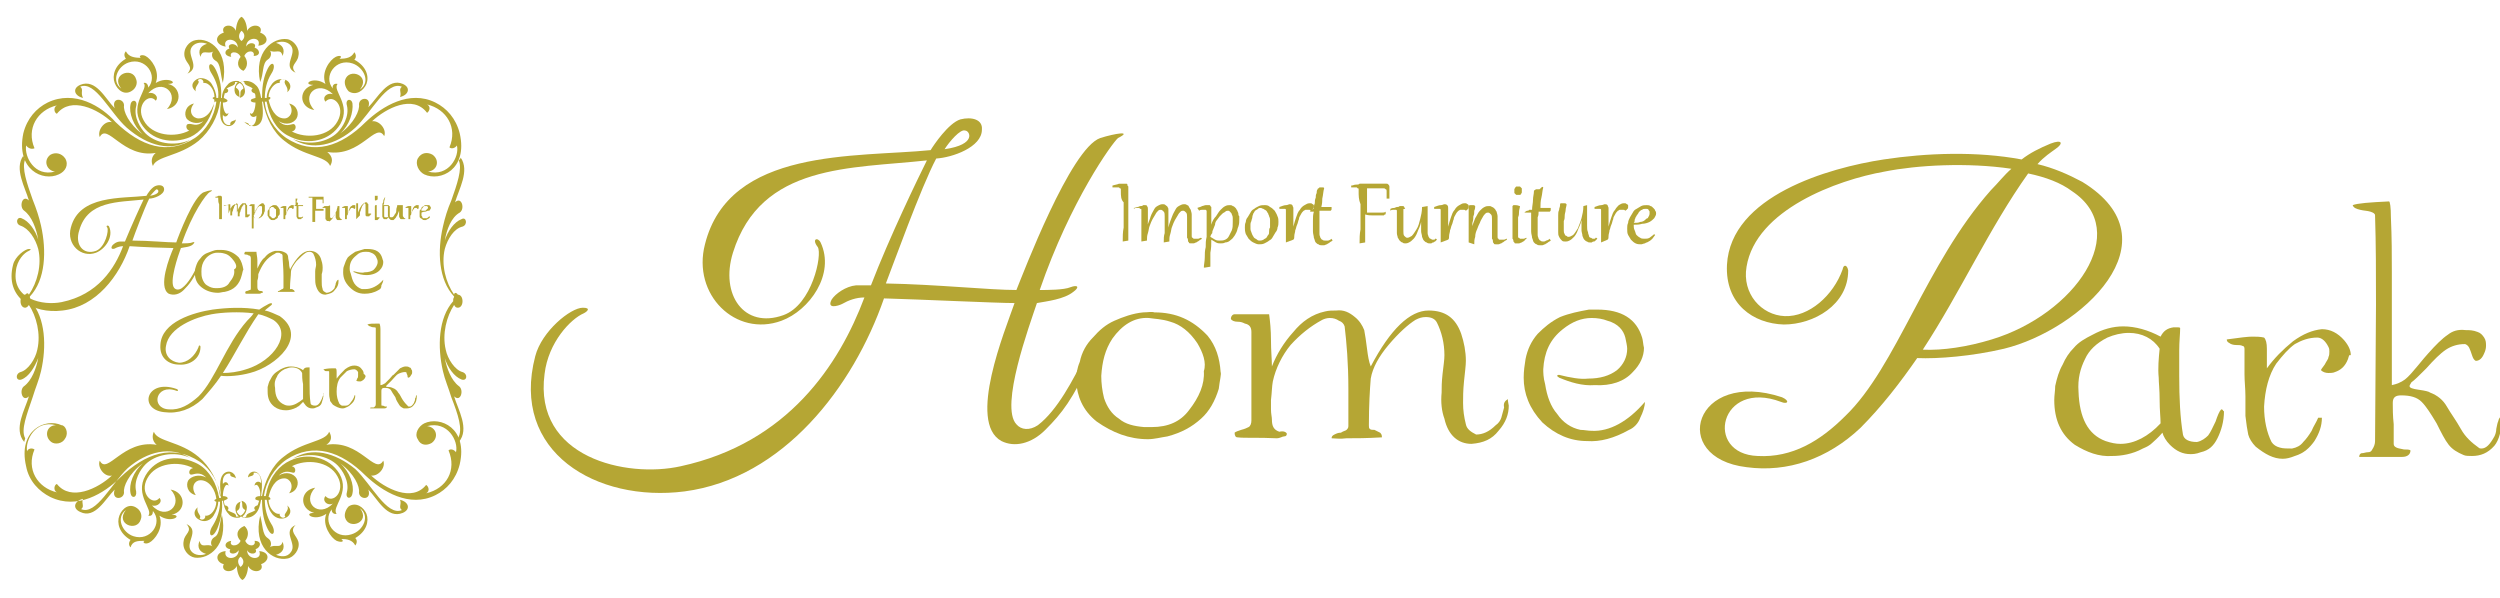 <?xml version="1.0" encoding="utf-8"?>
<!-- Generator: Adobe Illustrator 20.1.0, SVG Export Plug-In . SVG Version: 6.00 Build 0)  -->
<svg version="1.1" id="レイヤー_1" xmlns="http://www.w3.org/2000/svg" xmlns:xlink="http://www.w3.org/1999/xlink" x="0px"
	 y="0px" width="268.1px" height="64.1px" viewBox="0 0 268.1 64.1" style="enable-background:new 0 0 268.1 64.1;"
	 xml:space="preserve">
<style type="text/css">
	.st0{fill-rule:evenodd;clip-rule:evenodd;fill:#B5A634;}
	.st1{fill:#B5A634;}
</style>
<g id="レイヤー_2">
</g>
<g>
	<g>
		<g>
			<path class="st0" d="M31.4,14.9c1.8,0.8,3.8,0.3,4.8-0.7c0.5-0.5,1.3-1.7,1-2.9c-0.2-0.7,0.5-0.8,0.6-0.2
				c0.1,0.9-0.3,2.3-1.3,3.2c1.5-1.1,2.1-2.5,2-3.1c0-0.8,1.4-0.9,1,0.3c1-1,2.1-3.2,3.7-2.5c0.9,0.4,0.6,1.2-0.3,1.4
				c0.2-0.5-0.2-0.8,0.2-1.1c-1.6-0.7-3.3,2.8-5,4.4C36,15.6,33.4,16.2,31.4,14.9L31.4,14.9L31.4,14.9z M25.8,6.1
				c-0.3-0.7-1.3-0.6-1,0C24,6,24,5.4,24.6,5.2c-0.3-0.5,0.6-0.7,0.9-0.1C25.5,4,23.8,4,24.2,5C23,4.8,23,3.8,24,3.5
				c-0.4-0.8,0.9-1.1,1.3-0.2c0-0.5,0.2-1.3,0.6-1.5c0.4,0.2,0.6,1,0.6,1.5c0.5-0.9,1.8-0.6,1.4,0.2c0.9,0.3,1,1.3-0.2,1.4
				c0.4-1-1.3-1-1.3,0.1c0.3-0.6,1.2-0.4,0.9,0.1c0.6,0.2,0.7,0.9-0.1,0.9c0.2-0.6-0.7-0.7-1,0c0.4,0.5,0.4,1.2-0.1,1.6
				C25.4,7.3,25.4,6.6,25.8,6.1L25.8,6.1L25.8,6.1z M25.9,3.3c-0.3,0.3-0.4,0.8,0,1.1C26.3,4.1,26.3,3.6,25.9,3.3L25.9,3.3L25.9,3.3
				z M27.9,8.8c-0.7-3.3,1.4-4.8,2.9-4.6c0.7,0.1,1.4,1,1.2,1.8c-0.1,0.8-1,1-0.3,1.8c-1.5-0.7,0.2-2-0.5-2.9
				c-0.4-0.5-1.1-0.5-1.6-0.3c0.7,0.2,1,0.7,0.7,1.4c-0.2-0.9-0.8-0.2-1.4-0.6c0.2,0.1,0.3,0.7-0.2,1C28.1,6.8,28.3,7.9,27.9,8.8
				L27.9,8.8L27.9,8.8z M23.9,8.9C24.6,5.5,22.5,4,21,4.3c-0.7,0.1-1.4,0.9-1.2,1.8c0.2,0.8,1,1,0.3,1.8c1.5-0.7-0.2-2,0.5-2.9
				c0.4-0.5,1.1-0.5,1.6-0.3c-0.7,0.2-1,0.7-0.7,1.4c0.2-0.9,0.8-0.2,1.4-0.6c-0.2,0.1-0.3,0.7,0.2,1C23.7,6.8,23.6,7.9,23.9,8.9
				L23.9,8.9L23.9,8.9z M27.9,13.2c0.4-0.5,0.3-1.5,0.2-2.3c0,0,0.1,0,0.1,0c0.3,1.7,1.1,3.3,2.3,4.2c2.1,1.7,4.5,1.6,4.9,2.7
				c0.3-0.5,0.3-1-0.3-1.5c3.6,0.6,5.2-3.3,6.1-1.7c0.3-0.7-0.5-1.7-1.3-1.6c1.5-1.4,4.4-2.9,5.9-0.9c0.3-0.2,0.4-0.7,0-0.9
				c2.1,0.5,3.3,2.5,2.4,4.6c0.2,0.2,0.6,0.1,0.8-0.2c0.3,1.2-0.9,3.4-3.1,2.8c1-0.1,1.3-1.2,0.5-1.8c-0.5-0.3-1.2-0.3-1.6,0.4
				c-0.3,0.6,0.1,1.4,0.7,1.7c1.7,0.8,4.7-0.5,3.8-4.4c-0.4-1.6-1.4-2.7-2.6-3.3c-2.8-1.4-5.7,0.4-7.5,2.1c-2.6,2.6-5.6,3.6-8.5,1.7
				c-1.3-0.9-2.2-2.4-2.3-3.9c0.1,0,0.1,0,0.2,0c0,0.2,0.1,0.3,0.1,0.5c0.4,1.7,1.3,2.8,2.5,3.3c1.9,0.9,4.2,0.4,5.3-1.4
				c1.2-2.1-0.9-3.6-0.3-4.3c-0.4-0.1-0.6,0.2-0.5,0.5c-1.1-1.3,0.3-3.3,2.1-2.7c1.2,0.4,2,2,0.8,2.8c1.2-1.5-1.2-2.4-1.6-1
				c-0.1,0.4,0.1,0.9,0.4,1.2c0.8,0.5,1.6-0.1,1.9-0.8c0.3-0.8,0-1.9-1.3-2.6c0.3-0.3,0.1-0.7,0-0.8c-0.3,0.6-0.9,0.7-1.6,0.7
				c0.4-0.3,0-0.4-0.4-0.2c-0.6,0.3-1.6,1.6-1.1,2.9c-1.3-0.9-2.6,0.1-1.3,0.1c-1.6,0.4-1.6,2.4,0.1,2.7c-1.5-1.6,0.4-3.3,2-1.7
				c-0.6-0.2-1.2,0.3-0.8,0.8c0.8-0.9,2.2,0.5,1.3,2.1c-0.9,1.7-3.4,1.9-4.9,1.1c0.5-0.1,0.5-0.7,0.2-0.8c-0.3,0-0.9,0.4-1.6-0.3
				c0.8,0.5,1.6,0.2,1.9-0.3c0.3-0.5,0.1-1.4-0.8-1.6c0.6,0.8,0.1,1.6-0.5,1.6c-1,0-1.5-1.1-1.7-2c0.1,0,0.2-0.1,0.2-0.2
				c0-0.1-0.1-0.1-0.2-0.1c0-0.8,0.7-1.6,1.2-1.5c-0.1-0.3,0.3-0.6,0.6-0.3C30.3,9,31,9.3,30.8,9.9c0.6-0.5,0.3-1.1-0.1-1.3
				c-0.6-0.3-1.3,0-1.6,0.5c-0.3,0.4-0.5,0.9-0.5,1.4c-0.1,0-0.1,0-0.2,0c0-0.9,0.2-1.8,0.7-2.6c0.6-0.9,0.1-1.7-0.5-0.3
				c-0.4,0.9-0.5,1.9-0.5,2.9c0,0-0.1,0-0.1,0c-0.1-0.5-0.2-1.1-0.6-1.4c-0.3-0.3-0.8-0.5-1.3-0.4c-0.1,0-0.2,0.1-0.3,0.1
				c-0.1,0-0.1,0-0.2-0.1c-0.5-0.1-1,0.1-1.2,0.4c-0.4,0.4-0.6,0.9-0.6,1.4c0,0-0.1,0-0.1,0c0.1-1-0.1-2-0.5-2.9
				c-0.6-1.3-1.1-0.6-0.5,0.3c0.5,0.8,0.8,1.7,0.7,2.6c-0.1,0-0.1,0-0.2,0c0-0.5-0.2-1-0.5-1.5c-0.3-0.5-1.1-0.8-1.6-0.5
				c-0.5,0.3-0.7,0.8-0.1,1.3c-0.2-0.6,0.6-0.9,0.2-1.2c0.3-0.3,0.7,0,0.6,0.3c0.6-0.1,1.2,0.7,1.2,1.5c-0.1,0-0.2,0.1-0.2,0.1
				c0,0.1,0.1,0.1,0.2,0.2c-0.1,0.9-0.7,2-1.7,2c-0.6,0-1.2-0.7-0.5-1.6c-0.9,0.2-1.1,1.1-0.8,1.6c0.3,0.4,1.1,0.7,1.8,0.3
				c-0.7,0.7-1.2,0.2-1.6,0.3c-0.3,0-0.3,0.6,0.1,0.7c-1.5,0.8-4,0.6-4.9-1.1c-0.9-1.6,0.6-3,1.3-2.1c0.4-0.4-0.2-1-0.8-0.8
				c1.5-1.7,3.5,0.1,2,1.7c1.7-0.3,1.6-2.4,0.1-2.7c1.3,0,0-0.9-1.3-0.1c0.5-1.3-0.5-2.6-1.1-2.9c-0.4-0.2-0.8,0-0.5,0.2
				c-0.7,0-1.3-0.1-1.6-0.7c-0.1,0.1-0.3,0.4,0,0.8c-1.2,0.7-1.5,1.8-1.2,2.6c0.3,0.8,1.1,1.4,1.9,0.8c0.3-0.2,0.6-0.7,0.4-1.2
				c-0.4-1.4-2.8-0.5-1.6,1c-1.1-0.8-0.4-2.4,0.8-2.8c1.8-0.6,3.2,1.4,2.1,2.7c0-0.3-0.2-0.6-0.5-0.5c0.6,0.6-1.5,2.2-0.3,4.3
				c1.1,1.9,3.4,2.3,5.3,1.5c1.1-0.5,2.1-1.7,2.5-3.3c0-0.2,0-0.3,0.1-0.5c0.1,0,0.1,0,0.2,0c-0.2,1.6-1.1,3.1-2.3,3.9
				c-2.9,1.9-5.8,0.9-8.5-1.7C10.9,11.4,8,9.6,5.1,11c-1.2,0.6-2.2,1.7-2.6,3.3c-0.8,3.9,2.1,5.2,3.8,4.4c0.7-0.3,1.1-1,0.7-1.7
				c-0.4-0.6-1.1-0.7-1.6-0.4c-0.8,0.6-0.4,1.7,0.5,1.8c-2.2,0.6-3.3-1.6-3.1-2.8C3.1,16,3.5,16,3.7,15.9c-0.9-2.1,0.3-4.1,2.4-4.6
				c-0.4,0.2-0.3,0.8,0,0.9c1.5-1.9,4.4-0.5,5.9,0.9c-0.8-0.2-1.6,0.9-1.3,1.6c0.8-1.6,2.5,2.3,6,1.7c-0.5,0.4-0.5,1-0.3,1.4
				c0.4-1.1,2.8-1,4.9-2.7c1.2-1,2.1-2.6,2.3-4.2c0,0,0.1,0,0.1,0c-0.1,0.9-0.2,1.8,0.2,2.3c0.5,0.6,1.3,0.3,1.4-0.4
				c-0.1,0.2-0.7,0.1-0.6,0.6c-0.4,0.1-0.9-0.2-0.8-1.1c0.2,0.4,0.6,0.1,0.6-0.2c-0.3,0.4-0.6-0.4-0.6-1.1c0.3,0,0.5-0.1,0.5-0.2
				c0-0.1-0.2-0.2-0.4-0.3c0-0.2,0.1-0.4,0.1-0.5c0.4,0,0.5-0.4,0.2-0.5c0.4-0.3,1-0.3,0.9-0.7c0.1,0,0.2,0,0.3,0
				c-0.5,0.5-0.5,1.4,0.2,1.6c-0.1-0.4,0.1-0.7-0.4-1c0-0.2,0.2-0.4,0.4-0.5c0.2,0.1,0.4,0.3,0.4,0.6c-0.5,0.3-0.2,0.5-0.4,1
				c0.8-0.2,0.7-1.2,0.1-1.7c0.2-0.1,0.3-0.1,0.4,0c0,0.4,0.6,0.4,0.9,0.7c-0.2,0.1-0.2,0.4,0.2,0.5c0.1,0.1,0.1,0.3,0.1,0.5
				c-0.3,0.1-0.5,0.1-0.5,0.3c0,0.1,0.2,0.2,0.5,0.2c0,0.7-0.3,1.5-0.6,1.1c0,0.4,0.4,0.6,0.7,0.3c0,0.9-0.4,1.2-0.8,1.1
				c0.1-0.4-0.5-0.3-0.6-0.5C26.6,13.5,27.4,13.8,27.9,13.2L27.9,13.2L27.9,13.2z M20.4,15c-1.8,0.8-3.8,0.3-4.8-0.7
				c-0.5-0.5-1.3-1.7-1-2.9c0.2-0.7-0.5-0.8-0.6-0.2c-0.2,0.9,0.3,2.3,1.3,3.2c-1.5-1.1-2.1-2.5-2-3.1c0-0.8-1.4-0.9-1,0.3
				c-1-1-2-3.2-3.7-2.5c-0.9,0.4-0.6,1.2,0.3,1.4C8.6,9.9,9,9.6,8.6,9.3c1.6-0.7,3.2,2.8,5,4.4C15.9,15.7,18.4,16.3,20.4,15L20.4,15
				L20.4,15z"/>
			<path class="st0" d="M31.4,49.2c1.8-0.8,3.8-0.3,4.8,0.7c0.5,0.5,1.3,1.7,1,2.9c-0.2,0.7,0.5,0.8,0.6,0.1
				c0.2-0.9-0.3-2.3-1.3-3.2c1.5,1.1,2.1,2.5,2,3.1c0,0.8,1.4,0.9,1-0.3c1,1,2,3.2,3.7,2.5c0.9-0.4,0.6-1.2-0.3-1.4
				c0.2,0.5-0.2,0.8,0.2,1.1c-1.6,0.7-3.3-2.8-5-4.4C35.9,48.5,33.4,47.9,31.4,49.2L31.4,49.2L31.4,49.2z M25.8,58
				c-0.3,0.7-1.3,0.6-1,0c-0.8,0.1-0.8,0.8-0.1,0.9c-0.3,0.5,0.5,0.7,0.9,0.1c0,1.1-1.7,1.1-1.4,0.1c-1.2,0.1-1.1,1.2-0.2,1.4
				c-0.4,0.8,0.9,1.1,1.4,0.2c0,0.5,0.2,1.3,0.6,1.5c0.4-0.2,0.6-1,0.6-1.5c0.5,0.9,1.8,0.6,1.4-0.2c0.9-0.3,1-1.3-0.2-1.4
				c0.4,1-1.3,1-1.3-0.1c0.3,0.6,1.2,0.4,0.9-0.1c0.6-0.2,0.7-0.9-0.1-0.9c0.2,0.6-0.7,0.7-1,0c0.4-0.5,0.4-1.2-0.1-1.6
				C25.3,56.8,25.3,57.5,25.8,58L25.8,58L25.8,58z M25.8,60.8c-0.3-0.3-0.4-0.8,0-1.1C26.2,60,26.2,60.5,25.8,60.8L25.8,60.8
				L25.8,60.8z M27.9,55.3c-0.8,3.4,1.4,4.9,2.9,4.6c0.7-0.1,1.4-1,1.2-1.8c-0.2-0.7-1-1.1-0.3-1.8c-1.5,0.7,0.2,2-0.5,2.9
				c-0.4,0.6-1.1,0.5-1.6,0.3c0.7-0.2,1-0.7,0.7-1.4c-0.2,0.8-0.8,0.2-1.4,0.6c0.2-0.1,0.3-0.7-0.2-1C28.1,57.3,28.2,56.3,27.9,55.3
				L27.9,55.3L27.9,55.3z M23.8,55.2c0.7,3.3-1.4,4.8-2.9,4.6c-0.7-0.1-1.4-0.9-1.2-1.8c0.1-0.8,1-1,0.3-1.8c1.5,0.7-0.2,2,0.5,2.9
				c0.4,0.5,1.1,0.5,1.6,0.3c-0.7-0.2-1-0.7-0.7-1.4c0.2,0.9,0.8,0.2,1.4,0.6c-0.2-0.1-0.3-0.7,0.2-1C23.6,57.3,23.5,56.2,23.8,55.2
				L23.8,55.2L23.8,55.2z M27.8,50.9c0.4,0.5,0.3,1.5,0.2,2.3c0,0,0.1,0,0.1,0c0.3-1.7,1.1-3.3,2.3-4.2c2.1-1.7,4.5-1.6,4.9-2.7
				c0.3,0.5,0.3,1-0.3,1.4c3.6-0.6,5.2,3.3,6.1,1.7c0.3,0.7-0.5,1.7-1.3,1.6c1.5,1.4,4.4,2.9,5.9,1c0.3,0.2,0.4,0.7,0,0.9
				c2.2-0.5,3.3-2.5,2.4-4.6c0.2-0.2,0.6-0.1,0.8,0.2c0.3-1.2-0.9-3.4-3.1-2.8c1,0.1,1.3,1.2,0.5,1.8c-0.5,0.3-1.2,0.3-1.5-0.4
				c-0.4-0.6,0.1-1.4,0.7-1.7c1.7-0.8,4.7,0.5,3.8,4.4c-0.4,1.6-1.4,2.7-2.6,3.3c-2.8,1.4-5.7-0.4-7.5-2.1c-2.6-2.6-5.6-3.6-8.5-1.7
				c-1.3,0.9-2.2,2.4-2.4,3.9c0.1,0,0.1,0,0.2,0c0-0.2,0.1-0.3,0.1-0.5c0.4-1.7,1.4-2.8,2.5-3.3c1.9-0.9,4.2-0.4,5.3,1.4
				c1.2,2.1-0.9,3.6-0.3,4.3c-0.4,0.1-0.6-0.3-0.5-0.5c-1.1,1.3,0.3,3.3,2.1,2.7c1.3-0.4,2-2,0.9-2.8c1.2,1.5-1.2,2.4-1.6,1
				c-0.1-0.4,0.1-0.9,0.4-1.2c0.8-0.5,1.6,0.1,1.9,0.8c0.3,0.8,0,1.9-1.2,2.6c0.3,0.3,0.1,0.7,0,0.8c-0.3-0.6-0.9-0.7-1.5-0.7
				c0.4,0.3,0,0.4-0.5,0.2c-0.6-0.3-1.6-1.7-1.1-2.9c-1.3,0.9-2.6-0.1-1.3-0.1c-1.6-0.4-1.6-2.4,0.1-2.7c-1.5,1.6,0.4,3.3,1.9,1.7
				c-0.6,0.3-1.2-0.3-0.8-0.8c0.8,0.9,2.2-0.5,1.3-2.1c-0.9-1.7-3.4-1.9-4.9-1.1c0.5,0.1,0.4,0.7,0.2,0.7c-0.3,0-0.9-0.4-1.6,0.3
				c0.8-0.5,1.6-0.2,1.9,0.3c0.3,0.5,0.1,1.4-0.8,1.6c0.6-0.8,0.1-1.6-0.5-1.6c-1,0-1.5,1.1-1.7,2c0.1,0,0.2,0.1,0.2,0.2
				c0,0.1-0.1,0.1-0.2,0.1c0,0.8,0.6,1.6,1.2,1.5c-0.1,0.3,0.4,0.6,0.6,0.3c-0.3-0.3,0.5-0.6,0.2-1.2c0.6,0.5,0.3,1.1-0.1,1.3
				c-0.6,0.3-1.3,0-1.6-0.5c-0.3-0.4-0.4-0.9-0.5-1.4c-0.1,0-0.1,0-0.2,0c0,0.9,0.2,1.8,0.7,2.6c0.6,0.9,0.1,1.7-0.5,0.3
				c-0.4-0.9-0.5-2-0.5-2.9c0,0-0.1,0-0.1,0c-0.1,0.5-0.2,1.1-0.6,1.5c-0.3,0.3-0.7,0.5-1.3,0.4c-0.1,0-0.2-0.1-0.2-0.1
				c-0.1,0-0.1,0-0.2,0.1c-0.5,0.1-1-0.1-1.2-0.4c-0.4-0.4-0.5-0.9-0.6-1.4c0,0-0.1,0-0.1,0c0.1,1-0.1,2-0.5,3
				c-0.6,1.3-1.1,0.6-0.5-0.3c0.5-0.8,0.8-1.7,0.8-2.6c-0.1,0-0.1,0-0.2,0c0,0.5-0.2,1-0.5,1.5c-0.3,0.5-1,0.8-1.6,0.4
				c-0.4-0.2-0.7-0.8-0.1-1.3c-0.2,0.6,0.5,0.9,0.2,1.2c0.3,0.3,0.7,0,0.6-0.3c0.6,0.1,1.2-0.7,1.2-1.5c-0.1,0-0.2-0.1-0.2-0.1
				c0-0.1,0-0.1,0.2-0.2c-0.1-0.9-0.7-2-1.7-2c-0.6,0-1.1,0.7-0.5,1.6c-0.9-0.2-1.1-1.1-0.8-1.6c0.3-0.4,1.1-0.7,1.9-0.3
				c-0.7-0.7-1.3-0.3-1.6-0.3c-0.3,0-0.3-0.6,0.2-0.7c-1.5-0.8-4-0.6-4.9,1.1c-0.9,1.6,0.6,3,1.3,2.1c0.4,0.4-0.2,1-0.8,0.8
				c1.5,1.7,3.5-0.1,2-1.7c1.7,0.3,1.7,2.4,0.1,2.7c1.3,0,0,1-1.3,0.1c0.5,1.3-0.5,2.6-1.1,2.9c-0.4,0.2-0.8,0-0.5-0.2
				c-0.7,0-1.3,0-1.5,0.7c-0.1-0.1-0.3-0.4,0-0.8c-1.2-0.7-1.5-1.8-1.2-2.6c0.3-0.8,1.1-1.4,1.9-0.8c0.3,0.2,0.6,0.7,0.4,1.2
				c-0.4,1.4-2.8,0.5-1.6-1c-1.1,0.8-0.4,2.4,0.8,2.8c1.8,0.6,3.2-1.4,2.1-2.7c0,0.3-0.1,0.6-0.5,0.5c0.6-0.6-1.5-2.2-0.3-4.3
				c1.1-1.9,3.3-2.3,5.3-1.4c1.2,0.5,2.1,1.7,2.5,3.3c0,0.2,0.1,0.3,0.1,0.5c0.1,0,0.1,0,0.2,0c-0.2-1.6-1.1-3.1-2.3-3.9
				c-2.9-1.9-5.8-0.9-8.5,1.7c-1.7,1.7-4.6,3.5-7.5,2.1c-1.2-0.6-2.3-1.7-2.6-3.3c-0.9-3.9,2.1-5.2,3.8-4.4C7,45.6,7.4,46.4,7,47
				c-0.3,0.6-1.1,0.7-1.5,0.4C4.7,46.8,5,45.6,6,45.6c-2.2-0.6-3.3,1.6-3.1,2.8c0.1-0.3,0.5-0.4,0.8-0.2c-0.9,2.1,0.3,4.1,2.4,4.6
				c-0.4-0.2-0.3-0.8,0-0.9c1.5,1.9,4.4,0.5,5.9-0.9c-0.8,0.2-1.6-0.9-1.3-1.6c0.8,1.6,2.5-2.3,6.1-1.7c-0.5-0.4-0.5-1-0.3-1.4
				c0.4,1.1,2.8,1,4.8,2.7c1.2,1,2.1,2.6,2.3,4.2c0,0,0.1,0,0.1,0c-0.1-0.9-0.2-1.8,0.2-2.3c0.5-0.6,1.3-0.3,1.4,0.4
				c-0.2-0.2-0.7-0.1-0.6-0.5c-0.4-0.1-0.9,0.2-0.8,1.1c0.3-0.4,0.6-0.1,0.6,0.2c-0.3-0.4-0.6,0.4-0.6,1.1c0.3,0,0.5,0.1,0.5,0.2
				c0.1,0.1-0.2,0.2-0.4,0.3c0,0.2,0.1,0.4,0.1,0.5c0.4,0,0.5,0.4,0.3,0.5c0.4,0.3,1,0.3,0.9,0.7c0.1,0,0.2,0,0.3,0
				c-0.5-0.5-0.5-1.4,0.2-1.6c-0.2,0.4,0.1,0.7-0.4,1c0,0.2,0.2,0.4,0.4,0.5c0.2-0.1,0.4-0.3,0.5-0.6c-0.5-0.3-0.2-0.5-0.4-1
				c0.8,0.2,0.7,1.2,0.1,1.7c0.1,0.1,0.3,0.1,0.4,0c0-0.4,0.6-0.4,1-0.7c-0.2-0.1-0.2-0.4,0.2-0.5c0.1-0.1,0.1-0.3,0.2-0.5
				c-0.3-0.1-0.5-0.1-0.4-0.3c0-0.1,0.2-0.2,0.5-0.2c0.1-0.7-0.3-1.5-0.6-1.1c0-0.4,0.4-0.6,0.7-0.3c0-0.9-0.4-1.2-0.8-1.1
				c0.1,0.4-0.4,0.3-0.6,0.5C26.6,50.6,27.4,50.3,27.8,50.9L27.8,50.9L27.8,50.9z M20.4,49.1c-1.8-0.8-3.8-0.3-4.8,0.7
				c-0.5,0.5-1.3,1.7-1,2.9c0.1,0.7-0.5,0.8-0.6,0.2c-0.2-1,0.3-2.3,1.3-3.2c-1.5,1.1-2.1,2.5-2,3.1c0,0.8-1.4,0.9-1-0.3
				c-1,1-2.1,3.2-3.7,2.4c-0.9-0.4-0.6-1.2,0.3-1.4c-0.2,0.5,0.2,0.8-0.2,1.1c1.6,0.7,3.3-2.8,5-4.4C15.8,48.4,18.3,47.8,20.4,49.1
				L20.4,49.1L20.4,49.1z"/>
			<path class="st0" d="M3.1,31.6c0.9-1.3,1.4-3.2,1-4.9c-0.3-1.1-1-2.2-1.9-2.5c-0.6-0.2-0.4-1,0.1-0.8c0.8,0.3,1.5,1.3,1.8,2.3
				c-0.2-1.2-0.7-2.5-1.5-3.1c-0.6-0.4-0.2-1.8,0.5-1.1c-0.4-1.4-1.6-3.4-0.6-4.8c0,0.1,0.1,0.2,0.2,0.4c-0.4,0.9,0.2,2.6,0.8,4.3
				c0.4,1,0.7,1.9,0.9,2.8C5,26.9,4.9,30,3.2,31.8c0,0.1,0,0.2,0.1,0.3c0,0.1,0,0.1,0,0.2c1.6,1.8,1.7,4.9,1.1,7.5
				c-0.2,0.9-0.6,1.8-0.9,2.8c-0.6,1.8-1.3,3.5-0.8,4.4c0,0.1-0.1,0.3-0.1,0.4c-1.2-1.4,0.1-3.5,0.5-4.9c-0.7,0.7-1.1-0.7-0.5-1.1
				c0.8-0.6,1.3-1.9,1.5-3c-0.4,1-1,2-1.8,2.3c-0.6,0.2-0.7-0.6-0.1-0.8c0.8-0.2,1.6-1.4,1.8-2.4c0.4-1.7-0.1-3.6-0.9-4.8
				c-0.1,0.2-0.3,0.3-0.4,0.3c-0.3,0-0.5-0.3-0.5-0.7c0-0.4,0.2-0.7,0.5-0.7C2.9,31.4,3,31.4,3.1,31.6L3.1,31.6L3.1,31.6z"/>
			<path class="st0" d="M48.7,31.6c-0.9-1.3-1.4-3.2-1-4.9c0.3-1.1,1-2.2,1.9-2.4c0.6-0.2,0.4-1.1-0.1-0.8c-0.8,0.3-1.5,1.3-1.8,2.3
				c0.2-1.2,0.7-2.5,1.6-3c0.6-0.4,0.2-1.8-0.5-1.1c0.4-1.4,1.6-3.4,0.6-4.8c0,0.1-0.1,0.2-0.2,0.3c0.4,0.9-0.2,2.6-0.8,4.3
				c-0.4,0.9-0.7,1.9-0.9,2.8c-0.6,2.6-0.5,5.7,1.2,7.5c0,0.1-0.1,0.2-0.1,0.3c0,0.1,0,0.1,0,0.2c-1.6,1.8-1.7,4.9-1.1,7.5
				c0.2,0.9,0.6,1.8,0.9,2.8c0.7,1.8,1.3,3.5,0.7,4.4c0,0.1,0.1,0.3,0.1,0.4c1.2-1.4-0.1-3.5-0.5-4.9c0.7,0.7,1.1-0.7,0.5-1.1
				c-0.8-0.6-1.3-1.9-1.5-3c0.3,1,1,2,1.8,2.3c0.6,0.2,0.7-0.6,0.1-0.8c-0.8-0.2-1.6-1.4-1.8-2.4c-0.4-1.7,0.1-3.6,0.9-4.8
				c0.1,0.2,0.2,0.3,0.4,0.3c0.3,0,0.5-0.3,0.5-0.7c0-0.4-0.2-0.7-0.5-0.7C48.9,31.3,48.7,31.4,48.7,31.6L48.7,31.6L48.7,31.6z"/>
		</g>
		<g>
			<path class="st1" d="M25.9,29.6c-0.1,0.4-0.3,0.8-0.6,1.1c-0.3,0.3-0.7,0.5-1.2,0.6c-0.2,0-0.5,0.1-0.7,0.1
				c-0.7,0-1.3-0.2-1.8-0.6c-0.5-0.4-0.7-0.9-0.7-1.5c0-0.2,0-0.4,0.1-0.7c0.1-0.3,0.2-0.6,0.5-0.9c0.2-0.3,0.5-0.5,0.8-0.6
				c0.3-0.1,0.7-0.3,1-0.3c0.2,0,0.3,0,0.4,0c0.8,0,1.4,0.3,1.9,0.8c0.3,0.4,0.4,0.8,0.5,1.3C26,29.1,26,29.3,25.9,29.6z M25.1,28
				c-0.3-0.4-0.6-0.7-1-0.8c-0.3-0.1-0.6-0.1-0.8-0.1c-0.5,0-1,0.3-1.3,0.7c-0.3,0.4-0.4,0.8-0.4,1.3c0,0.3,0,0.5,0.1,0.8
				c0.1,0.3,0.3,0.6,0.5,0.7c0.3,0.2,0.6,0.3,0.9,0.3c0,0,0.1,0,0.1,0c0.1,0,0.1,0,0.1,0c0.6,0,1.1-0.2,1.3-0.6
				c0.4-0.5,0.6-0.9,0.5-1.4C25.5,28.7,25.3,28.3,25.1,28z"/>
			<path class="st1" d="M36.3,30c0,0.1,0,0.2,0,0.2c0,0.3-0.1,0.6-0.4,0.9c-0.2,0.3-0.5,0.4-1,0.5c-0.5,0-0.8-0.3-1-0.9
				c-0.1-0.3-0.1-0.6-0.1-0.9c0-0.2,0-0.4,0-0.7c0-0.3,0.1-0.5,0.1-0.7c0-0.4-0.1-0.8-0.3-1.2c-0.1-0.1-0.2-0.2-0.4-0.2
				c-0.1,0-0.2,0-0.4,0.1c-0.3,0.2-0.6,0.5-1,0.9c-0.3,0.4-0.6,0.8-0.6,1.2c0,0.4-0.1,1-0.1,1.7c0,0.1,0,0.1,0,0.1c0,0,0.1,0,0.2,0
				c0.1,0,0.1,0.1,0.2,0.1c0,0,0.1,0.1,0.1,0.2c-0.5,0-1,0-1.3,0c-0.2,0-0.4,0-0.5,0c0-0.1,0-0.1,0.1-0.1c0.1,0,0.1-0.1,0.2-0.1
				c0.1-0.1,0.2-0.1,0.2-0.1c0,0,0.1-0.1,0.1-0.1l0-1.3c0-0.9-0.1-1.7-0.1-2.2c0-0.1-0.1-0.2-0.2-0.2c-0.1-0.1-0.2-0.1-0.3-0.1
				c-0.1,0-0.2,0-0.3,0.1c-0.4,0.2-0.8,0.5-1.1,0.9c-0.3,0.4-0.5,0.8-0.7,1.3c0,0.2,0,0.4-0.1,0.7c0,0.1,0,0.2,0,0.3
				c0,0.2,0,0.3,0,0.4c0,0.2,0.1,0.4,0.3,0.4c0.1,0,0.2,0,0.3,0.1c0,0.1,0,0.1-0.1,0.1c-0.1,0-0.1,0.1-0.3,0.1c-0.7,0-1.1,0-1.4,0
				c-0.1,0-0.1-0.1-0.1-0.2c0,0,0.1-0.1,0.2-0.1c0.1,0,0.2-0.1,0.3-0.1c0.1,0,0.1-0.1,0.1-0.2l0-3.2c0-0.2-0.1-0.3-0.2-0.3
				c-0.1,0-0.1-0.1-0.3-0.1c-0.1,0-0.2,0-0.2-0.1c0-0.1,0.1-0.2,0.1-0.2l1.2,0c0,0.2,0.1,0.6,0.1,0.9c0,0.4,0,0.7,0,0.9
				c0.2-0.4,0.4-0.9,0.8-1.2c0.3-0.4,0.7-0.6,1.1-0.7c0.1,0,0.3,0,0.4,0c0.3,0,0.5,0.1,0.7,0.2c0.2,0.1,0.3,0.3,0.3,0.5
				c0,0.2,0.1,0.4,0.1,0.7c0,0.3,0.1,0.5,0.1,0.6c0.7-1.3,1.4-2,2.1-2c0.6,0,1,0.3,1.2,0.8c0.1,0.3,0.2,0.6,0.2,1
				c0,0.2,0,0.4-0.1,0.7c0,0.3,0,0.6,0,0.8c0,0.3,0,0.5,0.1,0.8c0,0.2,0.2,0.3,0.4,0.4c0.2,0,0.5-0.1,0.7-0.3
				c0.1-0.1,0.2-0.2,0.2-0.3c0-0.1,0.1-0.2,0.1-0.4C36.1,30.1,36.2,30,36.3,30L36.3,30z"/>
			<path class="st1" d="M40.6,31.1c-0.5,0.3-1,0.4-1.5,0.4c-0.6,0-1.1-0.2-1.6-0.7c-0.5-0.5-0.7-1-0.7-1.6c0-0.2,0-0.5,0.1-0.7
				c0.1-0.3,0.2-0.6,0.4-0.9c0.2-0.2,0.5-0.4,0.8-0.6c0.3-0.1,0.7-0.2,1-0.3c0.1,0,0.2,0,0.3,0c0.9,0,1.4,0.3,1.6,1
				c0,0.1,0.1,0.2,0.1,0.4c0,0.3-0.1,0.6-0.4,0.9c-0.3,0.3-0.8,0.5-1.4,0.5c-0.4,0-0.9-0.1-1.3-0.3c0,0-0.1,0-0.1-0.1c0,0,0,0,0.1,0
				c0.4,0.1,0.8,0.2,1.1,0.1c0.4,0,0.8-0.1,1-0.3c0.2-0.2,0.4-0.5,0.4-0.8c0-0.1,0-0.2-0.1-0.4c-0.1-0.3-0.3-0.5-0.6-0.6
				c-0.2-0.1-0.4-0.1-0.6-0.1c-0.4,0-0.7,0.1-1,0.4c-0.5,0.4-0.7,0.8-0.7,1.4c0,0.1,0,0.3,0.1,0.5c0.1,0.4,0.2,0.8,0.4,1.1
				c0.2,0.3,0.5,0.5,0.8,0.6c0.1,0,0.3,0,0.4,0c0.6,0,1.3-0.3,1.9-1c0,0.2-0.1,0.4-0.2,0.6C40.9,30.9,40.8,31,40.6,31.1z"/>
			<path class="st1" d="M34.7,42.2c0,0.4-0.1,0.7-0.2,1c-0.1,0.3-0.3,0.4-0.6,0.5c-0.2,0.1-0.3,0.1-0.4,0.1c-0.3,0-0.5-0.1-0.7-0.3
				c-0.1-0.1-0.2-0.3-0.3-0.4c-0.2,0.2-0.3,0.3-0.4,0.4c-0.1,0.1-0.2,0.1-0.3,0.2c-0.4,0.2-0.8,0.3-1.1,0.3c-0.5,0-0.9-0.1-1.3-0.4
				c-0.5-0.4-0.7-0.9-0.7-1.6c0-0.2,0-0.3,0-0.5c0.1-0.3,0.1-0.5,0.3-0.8c0.1-0.2,0.2-0.4,0.4-0.6c0.2-0.2,0.4-0.3,0.7-0.5
				c0.4-0.2,0.7-0.3,1.1-0.3c0.4,0,0.9,0.1,1.3,0.4c0.1-0.2,0.2-0.3,0.5-0.3c0,0,0.1,0,0.1,0c0,0,0.1,0,0.1,0c0,0.2,0,0.5,0,0.8
				c0,0.3,0,0.6,0,0.9c0,0.8,0,1.5,0.1,2.1c0,0.2,0.2,0.3,0.5,0.3c0.2,0,0.3-0.1,0.4-0.2c0.1-0.1,0.2-0.3,0.3-0.5
				c0.1-0.2,0.1-0.4,0.2-0.4C34.6,42.1,34.7,42.2,34.7,42.2C34.7,42.2,34.7,42.2,34.7,42.2z M32.4,40c-0.2-0.4-0.6-0.6-1.1-0.6
				c-0.3,0-0.5,0.1-0.8,0.2c-0.4,0.2-0.7,0.5-0.8,0.8c-0.2,0.3-0.3,0.7-0.2,1.2c0,0.9,0.3,1.5,1,1.8c0.2,0.1,0.4,0.1,0.5,0.1
				c0.5,0,1-0.3,1.5-0.7c0-0.2,0-0.5,0-0.8c0-0.4,0-0.6,0-0.8C32.4,40.7,32.4,40.3,32.4,40z"/>
			<path class="st1" d="M39.2,40.4c-0.1,0.3-0.3,0.4-0.5,0.5c-0.1,0-0.2,0-0.2,0c-0.1,0-0.2,0-0.3-0.1c0,0,0.1-0.1,0.1-0.2
				c0.1-0.1,0.1-0.2,0.1-0.3c0-0.1,0-0.1,0-0.2c0-0.1,0-0.1,0-0.2c-0.1-0.2-0.3-0.3-0.4-0.3c-0.3,0-0.6,0.1-0.8,0.2
				c-0.2,0.2-0.4,0.4-0.7,0.7c-0.3,0.4-0.4,0.9-0.4,1.5c0,0.5,0.1,0.9,0.3,1.3c0.1,0.1,0.2,0.2,0.3,0.2c0.1,0,0.3,0,0.4,0
				c0.2,0,0.3-0.1,0.4-0.2c0.1-0.1,0.2-0.3,0.3-0.4c0.1-0.2,0.2-0.3,0.2-0.5l0.1,0c0,0.3-0.1,0.6-0.3,0.8c-0.2,0.2-0.4,0.4-0.7,0.5
				c-0.2,0.1-0.3,0.1-0.4,0.1c-0.3,0-0.7-0.2-1-0.4c-0.1-0.1-0.2-0.3-0.3-0.4c0-0.2-0.1-0.4-0.1-0.7c0-0.2,0-0.4,0-0.7
				c0-0.3,0-0.5,0-0.8c0-0.2,0-0.6,0-0.9c0-0.1,0-0.1-0.1-0.1c-0.1,0-0.1,0-0.2,0c-0.1,0-0.2,0-0.2-0.1c-0.1,0-0.1-0.1-0.1-0.1
				c0.5-0.1,0.8-0.1,0.9-0.1c0.1,0,0.3,0,0.4,0c0.1,0.1,0.1,0.2,0.1,0.4c0,0.1,0,0.2,0,0.3c0,0.2,0,0.3,0,0.4c0.3-0.4,0.6-0.7,0.9-1
				c0.4-0.3,0.7-0.4,1-0.4c0.3,0,0.6,0.1,0.8,0.4c0.2,0.2,0.2,0.4,0.2,0.5C39.2,40.2,39.2,40.3,39.2,40.4z"/>
			<path class="st1" d="M44.7,42.4c0,0.5-0.1,0.8-0.3,1c-0.2,0.3-0.5,0.4-0.8,0.4c-0.1,0-0.2,0-0.3,0c-0.2-0.1-0.4-0.2-0.5-0.4
				c-0.1-0.2-0.3-0.4-0.4-0.8c-0.2-0.3-0.4-0.6-0.5-0.8c-0.2-0.2-0.4-0.2-0.7-0.2c-0.2,0-0.3,0.1-0.3,0.3c0,0.2,0,0.5,0,0.8
				c0,0.3,0,0.5,0,0.7c0,0.1,0,0.1,0.1,0.1c0.1,0,0.1,0,0.3,0.1c0.1,0,0.2,0,0.2,0c0,0.1-0.1,0.2-0.3,0.2c-0.2,0-0.4,0-0.7,0
				c-0.4,0-0.6,0-0.8,0c0-0.1,0-0.1,0.1-0.1c0.1,0,0.1,0,0.2,0c0.1,0,0.1,0,0.2-0.1c0.1-0.1,0.1-0.2,0.1-0.3l0-4.9
				c0-1.1,0-2.2,0-3.2c0-0.1-0.1-0.1-0.2-0.1c-0.1,0-0.2,0-0.4-0.1c-0.1,0-0.2-0.1-0.3-0.2c0.2-0.1,0.6-0.1,1.3-0.1
				c0,0,0.1,0.2,0.1,0.6c0,0.7,0,1.4,0,2c0,0.6,0,1.3,0,2c0,0.8,0,1.4,0,2c0.2,0,0.3-0.1,0.5-0.2c0.1-0.1,0.3-0.3,0.5-0.5
				c0.2-0.2,0.3-0.4,0.4-0.4c0.3-0.3,0.5-0.5,0.7-0.7c0.2-0.1,0.4-0.2,0.6-0.2c0.1,0,0.3,0,0.4,0.1c0.1,0,0.2,0.1,0.2,0.2
				c0.1,0.1,0.1,0.2,0.1,0.3c0,0.1,0,0.2-0.1,0.3c-0.1,0.2-0.2,0.3-0.3,0.3c-0.1,0-0.1-0.1-0.1-0.2c0-0.1-0.1-0.2-0.1-0.3
				c0-0.1-0.1-0.1-0.2-0.1c-0.2,0-0.5,0.1-0.7,0.2c-0.2,0.1-0.4,0.4-0.7,0.7c-0.3,0.3-0.4,0.4-0.5,0.5c-0.1,0.1-0.1,0.1-0.1,0.1
				c0,0.1,0.1,0.1,0.3,0.1c0.2,0,0.4,0.1,0.4,0.1c0.3,0.1,0.5,0.3,0.6,0.5c0.2,0.2,0.3,0.5,0.5,0.8c0.2,0.3,0.4,0.5,0.6,0.7
				c0,0,0.1,0,0.1,0c0.2,0,0.3-0.1,0.5-0.4c0-0.1,0.1-0.2,0.1-0.3c0-0.1,0-0.2,0.1-0.3C44.6,42.4,44.6,42.4,44.7,42.4z"/>
		</g>
		<g>
			<path class="st1" d="M19.5,26.1c0.3,0,0.9,0,1.1-0.1c0.3-0.1,0.3,0,0.1,0.2c-0.3,0.3-0.9,0.3-1.3,0.4c-0.3,0.8-1.3,3.7-0.7,4.3
				c0.2,0.2,0.5,0.2,0.8,0c0.7-0.5,1.3-1.6,1.7-2.5c0.2-0.3,0.4-0.2,0.2,0.1c-0.7,1.5-1.1,2-1.7,2.6c-0.5,0.5-1.1,0.6-1.6,0.4
				c-1.2-0.7,0.1-4,0.5-4.9c-0.6,0-3.4-0.1-4.7-0.2c-1.1,3.2-3.6,6.5-7.2,6.9c-3.2,0.4-6.2-1.4-5.3-4.9c0.2-0.9,1.3-1.7,1.7-1.7
				c0.3,0,0.2,0.1,0,0.2c-0.5,0.2-1.3,1-1.4,2.2c-0.4,3,2.9,3.7,4.9,3.3c3.9-0.8,5.7-3.6,6.6-6c-0.3,0-0.6,0.1-0.8,0.2
				c-0.1,0.1-0.6,0.2-0.4-0.2c0.1-0.2,0.5-0.5,0.9-0.5l0.5,0c0.7-1.7,1.7-3.9,2-4.5c-2.7,0.3-6,0.1-6.9,3.3
				c-0.5,1.5,0.4,2.7,1.8,2.2c1-0.4,1.4-2.2,1.2-2.5c-0.2-0.2,0.1-0.3,0.2-0.1c0.5,1.1-0.4,2.4-1.4,2.8c-1.6,0.6-3.2-0.9-2.7-2.7
				c0.9-3.5,5.4-3.1,8.1-3.4c0.1-0.2,0.6-1,1.1-1.1c0.4-0.1,0.8,0,0.8,0.4c0,0.6-1.1,1-1.6,1c-0.5,1-1.6,3.9-1.8,4.5
				c1.8,0,3.7,0.2,4.7,0.2c0.2-0.6,1.9-5.1,3-5.4c0.5-0.2,1.2-0.3,0.6,0C22.1,20.8,20.6,22.9,19.5,26.1z M16.1,21
				c1.2-0.2,0.9-0.7,0.7-0.7C16.7,20.3,16.3,20.8,16.1,21z"/>
			<path class="st1" d="M26.8,40c-1.1,0.3-2.4,0.4-3.1,0.3c-0.6,0.9-1.3,1.7-2,2.5c-1.2,1.1-2.6,1.6-4.1,1.4
				c-2.8-0.3-1.9-3.6,1.3-2.5c0.3,0.1,0.2,0.3,0,0.2c-2.2-0.8-2.8,1.9-0.8,2c1.2,0.1,2.2-0.5,3.2-1.4c1.8-1.8,2.9-5.5,5.2-8.1
				c0.3-0.3,0.5-0.5,0.7-0.8c-1.6-0.2-3.4-0.1-4.5,0.1c-1.7,0.3-4.6,1.4-4.9,3.4c-0.2,1,0.5,1.7,1.4,1.8c0.9,0,1.7-0.7,2.1-1.7
				c0-0.2,0.2-0.2,0.2,0c0,1.3-1.2,2-2.3,1.9c-1.1,0-2.1-0.7-2-2.1c0.1-2.5,3.6-3.5,5.6-3.8c1.5-0.2,3.3-0.3,5,0
				c0.3-0.2,0.6-0.4,1-0.6c0.4-0.2,0.5,0,0.2,0.2c-0.1,0.1-0.4,0.3-0.6,0.5c0.6,0.1,1.1,0.4,1.6,0.6C33.1,36.1,29.6,39.3,26.8,40z
				 M27.7,33.7c-1.4,2-2.5,4.3-3.8,6.3c0.7,0,1.6-0.1,2.5-0.4c3-0.9,5-3.9,2.9-5.3C28.9,34.1,28.3,33.8,27.7,33.7z"/>
		</g>
		<g>
			<path class="st1" d="M23.4,21.3C23.4,21.3,23.4,21.3,23.4,21.3c0-0.1,0-0.1,0-0.1c0,0,0,0,0,0c0,0-0.1,0-0.1,0c0,0-0.1,0-0.1,0
				c0,0-0.1,0-0.1,0l0-0.1c0.1,0,0.2,0,0.3-0.1c0.1,0,0.1,0,0.2,0c0,0,0.1,0,0.1,0c0,0,0,0,0.1,0.1c0,0,0,0.1,0,0.1c0,0,0,0.1,0,0.1
				c0,0,0,0.1,0,0.1c0,0.1,0,0.2,0,0.3c0,0.1,0,0.2,0,0.4c0,0.1,0,0.3,0,0.4c0,0.2,0,0.3,0,0.5c0,0.2,0,0.3,0,0.5l-0.3,0l0,0
				c0-0.2,0-0.4,0-0.6c0-0.2,0-0.4,0-0.5c0-0.2,0-0.3,0-0.5C23.4,21.7,23.4,21.5,23.4,21.3z"/>
			<path class="st1" d="M24,22c0.1,0,0.1,0,0.1,0c0,0,0.1,0,0.1,0c0,0,0.1,0,0.1,0c0,0,0.1,0,0.1,0c0,0,0.1,0,0.1,0c0,0,0,0.1,0,0.1
				c0,0,0,0,0,0.1c0,0,0,0.1,0,0.2c0,0.1,0,0.2,0,0.2c0,0.1,0,0.2,0,0.3l0,0c0.1-0.2,0.1-0.3,0.2-0.5c0.1-0.1,0.1-0.2,0.2-0.3
				C24.9,22.1,25,22,25,22c0.1,0,0.1-0.1,0.2-0.1c0,0,0.1,0,0.1,0c0,0,0.1,0.1,0.1,0.1c0,0,0,0.1,0,0.1c0,0,0,0.1,0,0.2
				c0,0,0,0.1,0,0.1c0,0.1,0,0.1,0,0.2c0,0.1,0,0.1,0,0.1c0,0,0,0.1,0,0.1l0,0c0.1-0.2,0.1-0.3,0.2-0.5c0.1-0.1,0.1-0.2,0.2-0.3
				c0.1-0.1,0.1-0.1,0.2-0.2c0.1,0,0.1,0,0.2,0c0,0,0.1,0,0.1,0c0,0,0.1,0,0.1,0.1c0,0,0,0.1,0.1,0.1c0,0.1,0,0.1,0,0.2
				c0,0,0,0,0,0.1c0,0,0,0.1,0,0.1c0,0,0,0.1,0,0.1c0,0.1,0,0.1,0,0.1c0,0,0,0.1,0,0.1c0,0,0,0.1,0,0.1c0,0.1,0,0.1,0,0.1
				c0,0,0,0.1,0,0.1c0,0,0,0,0,0c0,0,0,0,0.1,0c0,0,0.1,0,0.1,0c0,0,0.1,0,0.1,0l0,0.1c0,0-0.1,0-0.1,0.1c0,0-0.1,0-0.1,0.1
				c0,0-0.1,0-0.1,0c0,0-0.1,0-0.1,0c0,0-0.1,0-0.1,0c0,0,0,0,0-0.1c0,0,0-0.1,0-0.1c0,0,0-0.1,0-0.2c0-0.1,0-0.1,0-0.2
				c0-0.1,0-0.1,0-0.2c0-0.1,0-0.1,0-0.2c0-0.1,0-0.1,0-0.1c0-0.1,0-0.1,0-0.2c0,0-0.1-0.1-0.1-0.1c0,0-0.1,0-0.1,0.1
				c0,0-0.1,0.1-0.1,0.1c0,0.1-0.1,0.1-0.1,0.2c0,0.1-0.1,0.2-0.1,0.3c0,0.1-0.1,0.2-0.1,0.3c0,0.1,0,0.2,0,0.3l-0.2,0l0,0
				c0-0.2,0-0.3,0-0.4c0-0.1,0-0.2,0-0.3c0-0.1,0-0.2,0-0.2c0-0.1,0-0.1,0-0.2c0-0.1,0-0.1,0-0.2c0,0-0.1-0.1-0.1-0.1
				c0,0-0.1,0-0.1,0.1c0,0-0.1,0.1-0.1,0.1c0,0.1-0.1,0.1-0.1,0.2c0,0.1-0.1,0.2-0.1,0.3c0,0.1-0.1,0.2-0.1,0.3c0,0.1,0,0.2,0,0.3
				l-0.2,0l0,0c0-0.1,0-0.1,0-0.2c0-0.1,0-0.2,0-0.2c0-0.1,0-0.2,0-0.2c0-0.1,0-0.2,0-0.2s0-0.1,0-0.2c0-0.1,0-0.1,0-0.1
				c0,0,0-0.1,0-0.1c0,0,0,0,0,0c0,0,0,0,0,0c0,0,0,0,0,0c0,0-0.1,0-0.1,0C24.1,22.1,24,22.1,24,22L24,22z"/>
			<path class="st1" d="M26.7,22c0.1,0,0.1,0,0.2-0.1c0.1,0,0.1,0,0.1,0c0,0,0.1,0,0.1,0c0,0,0,0,0.1,0c0,0,0,0,0.1,0c0,0,0,0,0,0
				c0,0,0,0,0,0.1c0,0,0,0,0,0.1c0,0,0,0,0,0.1c0,0,0,0.1,0,0.1c0,0.1,0,0.1,0,0.2c0,0.1,0,0.2,0,0.3h0c0.1-0.1,0.1-0.3,0.2-0.4
				c0.1-0.1,0.1-0.2,0.2-0.3c0.1-0.1,0.1-0.1,0.2-0.2c0.1,0,0.1-0.1,0.2-0.1c0.1,0,0.1,0,0.1,0c0,0,0.1,0,0.1,0.1
				c0,0,0.1,0.1,0.1,0.1c0,0,0,0.1,0,0.1c0,0,0,0.1,0,0.1c0,0,0,0.1,0,0.1c0,0.1,0,0.2,0,0.3c0,0.1-0.1,0.2-0.1,0.3
				c0,0.1-0.1,0.1-0.1,0.2c-0.1,0.1-0.1,0.1-0.2,0.2c-0.1,0-0.1,0.1-0.2,0.1c-0.1,0-0.1,0-0.2,0c-0.1,0-0.1,0-0.2,0
				c-0.1,0-0.1-0.1-0.2-0.1c0,0.2,0,0.4,0,0.6c0,0.2,0,0.4,0,0.6l-0.2,0l0,0c0-0.1,0-0.3,0-0.4c0-0.1,0-0.3,0-0.4c0-0.1,0-0.3,0-0.4
				c0-0.1,0-0.3,0-0.4c0-0.1,0-0.2,0-0.3c0-0.1,0-0.2,0-0.3c0,0,0-0.1,0-0.1c0,0,0,0,0-0.1c0,0,0,0,0,0c0,0,0,0-0.1,0
				c0,0-0.1,0-0.1,0C26.8,22.1,26.8,22.1,26.7,22L26.7,22z M27.2,23.3c0.1,0.1,0.1,0.1,0.2,0.1c0.1,0,0.1,0,0.2,0
				c0.1,0,0.2,0,0.2-0.1c0.1,0,0.1-0.1,0.2-0.2c0-0.1,0.1-0.2,0.1-0.3c0-0.1,0-0.2,0-0.3c0,0,0-0.1,0-0.2c0-0.1,0-0.1,0-0.1
				c0,0,0-0.1-0.1-0.1c0,0-0.1,0-0.1,0c0,0-0.1,0-0.1,0c0,0-0.1,0.1-0.1,0.1c0,0-0.1,0.1-0.1,0.1c0,0.1-0.1,0.1-0.1,0.2
				c0,0.1-0.1,0.1-0.1,0.2c0,0.1-0.1,0.1-0.1,0.2c0,0.1,0,0.1-0.1,0.2C27.3,23.2,27.2,23.2,27.2,23.3z"/>
			<path class="st1" d="M28.7,22.9c0-0.1,0-0.1,0-0.2c0-0.1,0-0.1,0.1-0.2c0-0.1,0.1-0.1,0.1-0.2c0-0.1,0.1-0.1,0.2-0.2
				c0.1,0,0.1-0.1,0.2-0.1c0.1,0,0.1,0,0.2,0c0.1,0,0.2,0,0.2,0.1c0.1,0,0.1,0.1,0.2,0.2c0,0.1,0.1,0.1,0.1,0.2c0,0.1,0,0.2,0,0.2
				c0,0.1,0,0.1,0,0.2c0,0.1,0,0.1-0.1,0.2s-0.1,0.1-0.1,0.2c0,0.1-0.1,0.1-0.2,0.2c-0.1,0-0.1,0.1-0.2,0.1c-0.1,0-0.1,0-0.2,0
				c-0.1,0-0.2,0-0.2-0.1c-0.1,0-0.1-0.1-0.2-0.2c0-0.1-0.1-0.1-0.1-0.2C28.7,23,28.7,23,28.7,22.9z M28.9,22.8c0,0.1,0,0.1,0,0.2
				c0,0.1,0,0.1,0,0.1c0,0,0,0.1,0.1,0.1c0,0,0.1,0.1,0.1,0.1c0,0,0.1,0.1,0.1,0.1c0,0,0.1,0,0.1,0c0.1,0,0.1,0,0.1,0
				c0,0,0.1-0.1,0.1-0.1c0,0,0.1-0.1,0.1-0.1c0,0,0-0.1,0-0.1c0-0.1,0-0.1,0-0.2c0-0.1,0-0.1,0-0.1c0-0.1,0-0.1,0-0.2
				c0,0,0-0.1,0-0.1c0,0,0-0.1-0.1-0.1c0,0-0.1-0.1-0.1-0.1c0,0-0.1-0.1-0.1-0.1c0,0-0.1,0-0.1,0c-0.1,0-0.1,0-0.1,0
				c0,0-0.1,0.1-0.1,0.1c0,0-0.1,0.1-0.1,0.1c0,0,0,0.1,0,0.1c0,0.1,0,0.1,0,0.2C28.9,22.7,28.9,22.7,28.9,22.8z"/>
			<path class="st1" d="M30.4,23.5L30.4,23.5c0-0.1,0-0.1,0-0.2c0-0.1,0-0.2,0-0.2c0-0.1,0-0.2,0-0.2c0-0.1,0-0.2,0-0.2
				c0-0.1,0-0.1,0-0.2c0-0.1,0-0.1,0-0.1c0,0,0,0,0-0.1c0,0,0,0,0,0c0,0,0,0,0,0c0,0,0,0-0.1,0c0,0,0,0,0,0c0,0,0,0,0,0
				c0,0,0,0-0.1,0c0,0,0,0-0.1,0l0-0.1c0.1,0,0.2-0.1,0.3-0.1c0.1,0,0.1,0,0.2,0c0,0,0.1,0,0.1,0c0,0,0,0.1,0,0.1c0,0,0,0,0,0
				c0,0,0,0.1,0,0.1c0,0,0,0.1,0,0.1c0,0.1,0,0.1,0,0.2c0,0.1,0,0.1,0,0.2c0,0.1,0,0.1,0,0.2l0,0c0-0.1,0.1-0.3,0.1-0.4
				c0-0.1,0.1-0.2,0.1-0.3c0.1-0.1,0.1-0.2,0.2-0.2c0.1-0.1,0.1-0.1,0.2-0.1c0,0,0.1,0,0.1,0c0,0,0,0,0.1,0c0,0,0,0,0,0.1
				c0,0,0,0,0,0.1c0,0,0,0.1,0,0.1c0,0,0,0.1-0.1,0.1h0c0,0-0.1,0-0.1-0.1c0,0-0.1,0-0.1,0c0,0-0.1,0-0.1,0c0,0-0.1,0-0.1,0.1
				c0,0-0.1,0.1-0.1,0.1c0,0.1-0.1,0.1-0.1,0.2c0,0.1-0.1,0.2-0.1,0.2c0,0.1,0,0.2-0.1,0.2c0,0.1,0,0.2,0,0.2c0,0.1,0,0.1,0,0.2
				L30.4,23.5z"/>
			<path class="st1" d="M31.9,22C32,22,32,22,31.9,22c0.1,0,0.2,0,0.2,0c0,0,0.1,0,0.1,0c0,0,0,0,0.1,0c0.1,0,0.1,0,0.2,0
				c0,0,0,0,0,0c0,0,0,0,0,0c0,0,0,0.1,0,0.1c0,0-0.1,0-0.1,0c0,0-0.1,0-0.2,0c-0.1,0-0.1,0-0.2,0c0,0.1,0,0.2,0,0.2
				c0,0.1,0,0.1,0,0.2c0,0.1,0,0.1,0,0.2c0,0.1,0,0.1,0,0.1c0,0.1,0,0.1,0,0.2c0,0.1,0,0.1,0,0.2c0,0,0,0.1,0.1,0.1c0,0,0.1,0,0.1,0
				c0,0,0.1,0,0.1,0c0,0,0.1,0,0.2-0.1c0,0,0,0,0,0.1c0,0-0.1,0.1-0.1,0.1c0,0-0.1,0-0.1,0.1c0,0-0.1,0-0.1,0c0,0-0.1,0-0.1,0
				c0,0-0.1,0-0.1,0c0,0-0.1,0-0.1-0.1c0,0-0.1-0.1-0.1-0.2c0-0.1,0-0.2,0-0.3c0-0.1,0-0.3,0-0.4c0-0.1,0-0.3,0-0.4c0,0-0.1,0-0.1,0
				c0,0-0.1,0-0.1,0c0,0,0,0,0,0v0c0,0,0-0.1,0-0.1c0,0,0.1,0,0.1,0c0-0.1,0-0.2,0-0.2c0-0.1,0-0.2,0-0.2c0-0.1,0-0.1,0-0.2
				c0-0.1,0-0.1,0-0.1c0,0,0,0,0,0c0,0,0,0,0,0c0,0,0,0,0,0c0,0,0,0,0,0c0,0,0,0,0.1,0c0,0,0,0,0.1,0c0,0.1-0.1,0.3-0.1,0.4
				C32,21.7,32,21.9,31.9,22z"/>
			<path class="st1" d="M33.5,21.3C33.5,21.3,33.5,21.3,33.5,21.3c0-0.1,0-0.1,0-0.1c0,0,0,0-0.1,0c0,0-0.1,0-0.1,0c0,0,0,0-0.1,0
				c0,0-0.1,0-0.1,0l0-0.1c0.1,0,0.1,0,0.2,0c0.1,0,0.1,0,0.2,0c0.1,0,0.1,0,0.1,0c0,0,0.1,0,0.1,0c0.1,0,0.2,0,0.3,0
				c0.1,0,0.2,0,0.3,0c0.1,0,0.1,0,0.2,0c0.1,0,0.1,0,0.1,0c0,0,0.1,0,0.1,0c0,0,0,0,0,0.1c0,0,0,0,0,0.1c0,0,0,0.1,0,0.1
				c0,0,0,0.1,0,0.2c0,0.1,0,0.1,0,0.2l-0.1,0c0,0,0-0.1,0-0.1c0,0,0,0,0-0.1c0-0.1,0-0.1,0-0.1c0,0,0-0.1,0-0.1c0,0,0,0-0.1,0
				c0,0-0.1,0-0.1,0c0,0-0.1,0-0.1,0c0,0-0.1,0-0.1,0H34c0,0,0,0,0,0c0,0,0,0,0,0c0,0,0,0,0,0c0,0,0,0-0.1,0c0,0.1,0,0.3,0,0.4
				c0,0.2,0,0.4,0,0.6c0.1,0,0.2,0,0.2,0c0.1,0,0.1,0,0.2,0c0.1,0,0.1,0,0.2,0c0.1,0,0.1,0,0.2,0c0,0,0,0.1,0,0.1c0,0,0,0,0,0.1
				c0,0,0,0-0.1,0c0,0-0.1,0-0.1,0c0,0-0.1,0-0.1,0c-0.1,0-0.2,0-0.3,0c-0.1,0-0.2,0-0.3,0c0,0.1,0,0.2,0,0.3c0,0.1,0,0.2,0,0.3
				c0,0.1,0,0.2,0,0.3c0,0.1,0,0.2,0,0.3l-0.3,0l0,0c0-0.2,0-0.4,0-0.6c0-0.2,0-0.4,0-0.5c0-0.2,0-0.3,0-0.5
				C33.5,21.7,33.5,21.5,33.5,21.3z"/>
			<path class="st1" d="M35.4,22.1c0,0.1,0,0.1,0,0.2c0,0.1,0,0.1,0,0.2c0,0.1,0,0.1,0,0.2c0,0.1,0,0.1,0,0.2c0,0.1,0,0.1,0,0.1
				c0,0,0,0.1,0,0.1c0,0.1,0,0.1,0,0.2c0,0,0.1,0.1,0.1,0.1c0.1,0,0.1,0,0.2-0.1c0.1-0.1,0.1-0.2,0.2-0.3c0.1-0.1,0.1-0.3,0.2-0.4
				c0-0.2,0.1-0.3,0.1-0.5l0.2,0l0,0c0,0.1,0,0.1,0,0.2c0,0.1,0,0.2,0,0.2c0,0.1,0,0.2,0,0.2c0,0.1,0,0.1,0,0.2c0,0.1,0,0.2,0,0.3
				c0,0.1,0,0.1,0.1,0.2c0,0,0,0.1,0.1,0.1c0,0,0.1,0,0.1,0c0,0,0,0,0,0c0,0,0,0,0,0c0,0,0,0,0,0c0,0,0,0,0,0l0,0c0,0,0,0-0.1,0.1
				c0,0-0.1,0-0.1,0c0,0-0.1,0-0.1,0c0,0-0.1,0-0.1,0c0,0-0.1,0-0.1,0c0,0-0.1,0-0.1-0.1c0,0-0.1-0.1-0.1-0.2c0-0.1,0-0.1,0-0.2
				c0,0,0-0.1,0-0.1c0,0,0-0.1,0-0.1c0,0,0-0.1,0-0.1c0,0,0-0.1,0-0.1l0,0c0,0.2-0.1,0.3-0.2,0.5c-0.1,0.1-0.1,0.2-0.2,0.3
				c-0.1,0.1-0.1,0.1-0.2,0.2s-0.1,0-0.2,0c0,0-0.1,0-0.1,0c0,0-0.1,0-0.1-0.1c0,0-0.1-0.1-0.1-0.1c0-0.1,0-0.1,0-0.2
				c0-0.1,0-0.1,0-0.2c0-0.1,0-0.1,0-0.2c0-0.1,0-0.2,0-0.2c0-0.1,0-0.2,0-0.2c0,0,0-0.1,0-0.1c0,0,0,0,0-0.1c0,0,0,0,0,0
				c0,0,0,0-0.1,0c0,0-0.1,0-0.1,0c0,0-0.1,0-0.1,0l0-0.1c0.1,0,0.1,0,0.2-0.1c0.1,0,0.1,0,0.1,0c0,0,0.1,0,0.1,0c0,0,0,0,0.1,0
				c0,0,0,0,0.1,0c0,0,0,0,0,0C35.4,22,35.4,22,35.4,22.1C35.4,22.1,35.4,22.1,35.4,22.1z"/>
			<path class="st1" d="M37,23.5L37,23.5c0-0.1,0-0.1,0-0.2c0-0.1,0-0.2,0-0.2c0-0.1,0-0.2,0-0.2c0-0.1,0-0.2,0-0.2
				c0-0.1,0-0.1,0-0.2c0-0.1,0-0.1,0-0.1c0,0,0,0,0-0.1c0,0,0,0,0,0c0,0,0,0,0,0c0,0,0,0-0.1,0c0,0,0,0,0,0c0,0,0,0,0,0
				c0,0,0,0-0.1,0c0,0,0,0-0.1,0l0-0.1c0.1,0,0.2-0.1,0.3-0.1c0.1,0,0.1,0,0.2,0c0,0,0.1,0,0.1,0c0,0,0,0.1,0,0.1c0,0,0,0,0,0
				c0,0,0,0.1,0,0.1c0,0,0,0.1,0,0.1c0,0.1,0,0.1,0,0.2c0,0.1,0,0.1,0,0.2c0,0.1,0,0.1,0,0.2h0c0-0.1,0.1-0.3,0.1-0.4
				c0-0.1,0.1-0.2,0.1-0.3c0.1-0.1,0.1-0.2,0.2-0.2c0.1-0.1,0.1-0.1,0.2-0.1c0,0,0.1,0,0.1,0c0,0,0,0,0.1,0c0,0,0,0,0,0.1
				c0,0,0,0,0,0.1c0,0,0,0.1,0,0.1c0,0,0,0.1-0.1,0.1h0c0,0-0.1,0-0.1-0.1c0,0-0.1,0-0.1,0c0,0-0.1,0-0.1,0c0,0-0.1,0-0.1,0.1
				c0,0-0.1,0.1-0.1,0.1c0,0.1-0.1,0.1-0.1,0.2c0,0.1-0.1,0.2-0.1,0.2c0,0.1,0,0.2-0.1,0.2c0,0.1,0,0.2,0,0.2c0,0.1,0,0.1,0,0.2
				L37,23.5z"/>
			<path class="st1" d="M38.2,23.5c0-0.1,0-0.1,0-0.2c0-0.1,0-0.2,0-0.3c0-0.1,0-0.2,0-0.3c0-0.1,0-0.2,0-0.3c0-0.1,0-0.2,0-0.3
				c0-0.1,0-0.2,0-0.2c0,0,0,0,0-0.1c0,0,0,0,0,0c0,0,0,0,0,0c0,0,0,0,0,0c0,0,0.1,0,0.1,0c0,0,0,0,0.1,0c0,0.1,0,0.1,0,0.2
				c0,0.1,0,0.2,0,0.2c0,0.1,0,0.2,0,0.3c0,0.1,0,0.2,0,0.3l0,0c0.1-0.2,0.1-0.3,0.2-0.5c0.1-0.1,0.1-0.2,0.2-0.3
				c0.1-0.1,0.1-0.1,0.2-0.2c0.1,0,0.1-0.1,0.2-0.1c0,0,0.1,0,0.1,0c0,0,0.1,0,0.1,0.1c0,0,0.1,0.1,0.1,0.1c0,0.1,0,0.1,0,0.2
				c0,0,0,0,0,0.1c0,0,0,0.1,0,0.1c0,0,0,0.1,0,0.1c0,0,0,0.1,0,0.1c0,0,0,0.1,0,0.1c0,0,0,0.1,0,0.1c0,0.1,0,0.1,0,0.1
				c0,0,0,0.1,0,0.1c0,0,0,0,0,0c0,0,0,0,0.1,0c0,0,0.1,0,0.1,0c0,0,0.1,0,0.1,0l0,0.1c0,0-0.1,0-0.1,0.1c0,0-0.1,0-0.1,0.1
				c0,0-0.1,0-0.1,0c0,0-0.1,0-0.1,0c0,0-0.1,0-0.1,0c0,0,0,0-0.1-0.1c0,0,0-0.1,0-0.1c0,0,0-0.1,0-0.2c0-0.1,0-0.1,0-0.2
				c0-0.1,0-0.1,0-0.2c0-0.1,0-0.1,0-0.2c0-0.1,0-0.1,0-0.1c0-0.1,0-0.1,0-0.2c0,0-0.1-0.1-0.1-0.1c0,0-0.1,0-0.1,0.1
				c0,0-0.1,0.1-0.1,0.1c0,0.1-0.1,0.1-0.1,0.2c0,0.1-0.1,0.2-0.1,0.3c0,0.1-0.1,0.2-0.1,0.3c0,0.1,0,0.2,0,0.3L38.2,23.5L38.2,23.5
				z"/>
			<path class="st1" d="M40.4,22c0,0.1,0,0.2,0,0.2c0,0.1,0,0.2,0,0.2c0,0.1,0,0.1,0,0.2c0,0.1,0,0.1,0,0.2c0,0.1,0,0.1,0,0.2
				c0,0.1,0,0.1,0,0.1c0,0,0,0.1,0,0.1c0,0,0,0,0,0.1c0,0,0,0,0,0c0,0,0,0,0.1,0c0,0,0.1,0,0.1,0c0,0,0.1,0,0.1,0l0,0.1
				c0,0-0.1,0-0.1,0.1c0,0-0.1,0-0.1,0.1c0,0-0.1,0-0.1,0c0,0-0.1,0-0.1,0c0,0,0,0-0.1,0c0,0,0,0,0,0c0,0,0,0,0-0.1c0,0,0-0.1,0-0.1
				c0,0,0-0.1,0-0.2c0-0.1,0-0.1,0-0.2c0-0.1,0-0.1,0-0.2c0-0.1,0-0.1,0-0.2c0-0.1,0-0.2,0-0.2c0-0.1,0-0.2,0-0.3c0,0,0,0,0,0
				c0,0,0,0,0,0c0,0,0,0,0,0c0,0,0,0,0,0C40.3,21.9,40.3,22,40.4,22z M40.3,21.5C40.2,21.5,40.2,21.5,40.3,21.5
				c-0.1,0-0.1,0-0.1-0.1c0,0,0,0,0-0.1c0,0,0,0,0-0.1c0,0,0-0.1,0-0.1c0,0,0,0,0-0.1c0,0,0,0,0.1,0c0,0,0,0,0.1,0c0,0,0,0,0.1,0
				c0,0,0,0,0,0c0,0,0,0,0,0.1c0,0,0,0,0,0.1c0,0,0,0.1,0,0.1c0,0,0,0,0,0.1C40.4,21.4,40.4,21.5,40.3,21.5
				C40.3,21.5,40.3,21.5,40.3,21.5z"/>
			<path class="st1" d="M41.3,21.2c0,0.1-0.1,0.3-0.1,0.4c0,0.1,0,0.3-0.1,0.4c0,0,0.1,0,0.1,0c0,0,0.1,0,0.1,0c0,0,0.1,0,0.1,0
				c0,0,0,0,0.1,0c0.1,0,0.1,0,0.2,0c0,0,0,0,0,0c0,0,0,0,0,0c0,0,0,0.1,0,0.1c0,0-0.1,0-0.1,0c0,0-0.1,0-0.2,0c-0.1,0-0.1,0-0.2,0
				c0,0.1,0,0.2,0,0.2c0,0.1,0,0.1,0,0.2c0,0.1,0,0.1,0,0.2c0,0.1,0,0.1,0,0.1c0,0.1,0,0.1,0,0.2c0,0.1,0,0.1,0,0.2
				c0,0,0,0.1,0.1,0.1c0,0,0.1,0,0.1,0c0,0,0.1,0,0.1,0c0,0,0.1,0,0.2-0.1c0,0,0,0,0,0.1c0,0-0.1,0.1-0.1,0.1c0,0-0.1,0-0.1,0.1
				c0,0-0.1,0-0.1,0c0,0-0.1,0-0.1,0c0,0-0.1,0-0.1,0c0,0-0.1,0-0.1-0.1c0,0-0.1-0.1-0.1-0.2c0-0.1,0-0.2,0-0.3c0-0.1,0-0.1,0-0.2
				c0-0.1,0-0.1,0-0.2c0-0.1,0-0.1,0-0.2c0-0.1,0-0.1,0-0.2c-0.1,0-0.1,0-0.2,0c0,0-0.1,0-0.1,0c0,0,0,0,0,0c0,0,0,0,0,0
				c0,0,0,0,0.1,0c0,0,0.1,0,0.1,0c0,0,0.1,0,0.1,0c0-0.2,0-0.3,0.1-0.4c0-0.1,0-0.3,0.1-0.4c0,0,0,0,0,0c0,0,0,0,0,0c0,0,0,0,0,0
				c0,0,0,0,0,0C41.3,21.1,41.3,21.1,41.3,21.2C41.3,21.2,41.3,21.2,41.3,21.2z"/>
			<path class="st1" d="M43.2,22c0,0.1,0,0.1,0,0.2c0,0.1,0,0.2,0,0.2c0,0.1,0,0.2,0,0.2c0,0.1,0,0.1,0,0.2c0,0.1,0,0.2,0,0.3
				c0,0.1,0,0.1,0.1,0.2c0,0,0,0.1,0.1,0.1c0,0,0.1,0,0.1,0c0,0,0,0,0,0c0,0,0,0,0,0c0,0,0,0,0,0c0,0,0,0,0,0l0,0c0,0,0,0-0.1,0.1
				c0,0-0.1,0-0.1,0c0,0-0.1,0-0.1,0c0,0-0.1,0-0.1,0c0,0-0.1,0-0.1,0c0,0-0.1,0-0.1-0.1c0,0-0.1-0.1-0.1-0.2c0-0.1,0-0.1,0-0.2
				c0,0,0-0.1,0-0.1c0,0,0-0.1,0-0.1c0,0,0-0.1,0-0.1c0,0,0-0.1,0-0.1l0,0c-0.1,0.2-0.1,0.3-0.2,0.5c-0.1,0.1-0.1,0.2-0.2,0.3
				c-0.1,0.1-0.1,0.1-0.2,0.2c-0.1,0-0.1,0-0.2,0c-0.1,0-0.1,0-0.2-0.1c0,0-0.1-0.1-0.1-0.1c0-0.1,0-0.1-0.1-0.2c0-0.1,0-0.2,0-0.3
				c0-0.1,0-0.2,0-0.2c0-0.1,0-0.2,0-0.2c0-0.1,0-0.1,0-0.2s0-0.1,0-0.2c0,0,0,0,0,0c0,0,0,0,0,0c0,0,0,0,0,0c0,0,0,0,0,0
				c0,0,0,0,0.1,0c0,0,0,0,0.1,0c0,0.1,0,0.2,0,0.2c0,0.1,0,0.2,0,0.2c0,0.1,0,0.1,0,0.2c0,0.1,0,0.1,0,0.2c0,0.1,0,0.1,0,0.2
				c0,0.1,0,0.1,0,0.1c0,0,0,0.1,0.1,0.1c0,0,0.1,0,0.1,0c0.1,0,0.1,0,0.2-0.1c0.1-0.1,0.1-0.2,0.2-0.3c0.1-0.1,0.1-0.3,0.1-0.4
				c0-0.2,0.1-0.3,0.1-0.5L43.2,22L43.2,22z"/>
			<path class="st1" d="M43.8,23.5L43.8,23.5c0-0.1,0-0.1,0-0.2c0-0.1,0-0.2,0-0.2c0-0.1,0-0.2,0-0.2c0-0.1,0-0.2,0-0.2
				c0-0.1,0-0.1,0-0.2c0-0.1,0-0.1,0-0.1c0,0,0,0,0-0.1c0,0,0,0,0,0c0,0,0,0,0,0c0,0,0,0-0.1,0c0,0,0,0,0,0c0,0,0,0,0,0
				c0,0,0,0-0.1,0c0,0,0,0-0.1,0l0-0.1c0.1,0,0.2-0.1,0.3-0.1c0.1,0,0.1,0,0.2,0c0,0,0.1,0,0.1,0c0,0,0,0.1,0,0.1c0,0,0,0,0,0
				c0,0,0,0.1,0,0.1c0,0,0,0.1,0,0.1c0,0.1,0,0.1,0,0.2c0,0.1,0,0.1,0,0.2c0,0.1,0,0.1,0,0.2l0,0c0-0.1,0.1-0.3,0.1-0.4
				c0-0.1,0.1-0.2,0.1-0.3c0.1-0.1,0.1-0.2,0.2-0.2c0.1-0.1,0.1-0.1,0.2-0.1c0,0,0.1,0,0.1,0c0,0,0,0,0.1,0c0,0,0,0,0,0.1
				c0,0,0,0,0,0.1c0,0,0,0.1,0,0.1c0,0,0,0.1-0.1,0.1h0c0,0-0.1,0-0.1-0.1c0,0-0.1,0-0.1,0c0,0-0.1,0-0.1,0c0,0-0.1,0-0.1,0.1
				c0,0-0.1,0.1-0.1,0.1c0,0.1-0.1,0.1-0.1,0.2c0,0.1-0.1,0.2-0.1,0.2c0,0.1,0,0.2-0.1,0.2c0,0.1,0,0.2,0,0.2c0,0.1,0,0.1,0,0.2
				L43.8,23.5z"/>
			<path class="st1" d="M46.1,23.2C46.1,23.2,46.1,23.2,46.1,23.2C46.1,23.2,46.1,23.2,46.1,23.2C46.1,23.2,46.1,23.2,46.1,23.2
				C46.1,23.2,46.1,23.2,46.1,23.2C46.1,23.2,46.1,23.2,46.1,23.2c0,0.1,0,0.2-0.1,0.2c0,0-0.1,0.1-0.1,0.1c-0.1,0-0.1,0-0.2,0.1
				c-0.1,0-0.1,0-0.2,0c-0.1,0-0.2,0-0.2-0.1c-0.1,0-0.1-0.1-0.2-0.1c-0.1-0.1-0.1-0.1-0.1-0.2c0-0.1,0-0.2,0-0.3c0-0.1,0-0.2,0-0.2
				c0-0.1,0-0.2,0.1-0.2c0-0.1,0.1-0.1,0.1-0.2c0-0.1,0.1-0.1,0.2-0.2c0.1,0,0.1-0.1,0.2-0.1c0.1,0,0.1,0,0.2,0c0.1,0,0.1,0,0.2,0
				c0,0,0.1,0,0.1,0.1c0,0,0.1,0.1,0.1,0.1c0,0,0,0.1,0,0.1c0,0.1,0,0.1-0.1,0.2c0,0.1-0.1,0.1-0.2,0.1c-0.1,0-0.2,0.1-0.3,0.1
				c-0.1,0-0.2,0-0.4,0.1v0c0,0.1,0,0.2,0,0.3c0,0.1,0.1,0.1,0.1,0.2c0,0.1,0.1,0.1,0.1,0.1c0.1,0,0.1,0,0.2,0c0.1,0,0.1,0,0.2,0
				C45.9,23.3,46,23.2,46.1,23.2z M45.9,22.3C45.9,22.3,45.8,22.2,45.9,22.3c0-0.1,0-0.1-0.1-0.2c0,0,0,0-0.1,0c0,0-0.1,0-0.1,0
				c0,0-0.1,0-0.1,0c0,0-0.1,0-0.1,0.1c0,0-0.1,0.1-0.1,0.1c0,0,0,0.1-0.1,0.1c0,0,0,0.1,0,0.1c0,0,0,0.1,0,0.1c0.1,0,0.2,0,0.3,0
				c0.1,0,0.2,0,0.2-0.1c0.1,0,0.1-0.1,0.1-0.1C45.8,22.4,45.9,22.4,45.9,22.3z"/>
		</g>
	</g>
</g>
<g>
	<g>
		<g>
			<path class="st1" d="M130.7,41.7c-0.4,1.3-1,2.4-1.9,3.2c-1,0.9-2.1,1.5-3.6,1.9c-0.7,0.1-1.4,0.3-2.1,0.3c-2,0-3.8-0.7-5.5-1.9
				c-1.5-1.2-2.1-2.7-2.2-4.4c0-0.6,0.1-1.3,0.4-2c0.2-1,0.7-1.9,1.4-2.6c0.7-0.8,1.4-1.4,2.3-1.8c0.9-0.4,2-0.8,3.1-0.9
				c0.5,0,0.9-0.1,1.2,0c2.3,0,4.1,0.8,5.7,2.5c0.9,1.1,1.3,2.4,1.4,3.9C131,40.1,130.8,40.8,130.7,41.7z M128.4,36.8
				c-0.8-1.2-1.8-2-2.9-2.3c-0.9-0.3-1.7-0.3-2.3-0.4c-1.6-0.1-2.9,0.8-3.9,2.2c-0.8,1.2-1.1,2.5-1.2,4c0,0.8,0.1,1.6,0.3,2.4
				c0.3,0.9,0.8,1.7,1.6,2.2c0.7,0.6,1.6,0.8,2.7,0.9c0.1,0,0.2,0,0.4,0c0.2,0,0.3,0,0.4,0c1.8,0,3.1-0.6,4-1.8
				c1.1-1.4,1.7-2.8,1.6-4.2C129.4,38.9,129,37.8,128.4,36.8z"/>
			<path class="st1" d="M161.7,42.8c0,0.3,0.1,0.6,0.1,0.7c0,0.9-0.3,1.8-1.1,2.7c-0.7,0.9-1.6,1.3-2.9,1.4c-1.4,0-2.5-0.9-2.9-2.7
				c-0.3-0.8-0.4-1.8-0.3-2.8c0-0.5,0-1.1,0.1-2c0.1-0.9,0.2-1.5,0.2-2c0-1.3-0.3-2.5-0.8-3.5c-0.2-0.4-0.6-0.6-1.2-0.6
				c-0.4,0-0.7,0.1-1.1,0.3c-0.8,0.5-1.8,1.4-2.9,2.7c-1,1.2-1.7,2.4-1.9,3.6c-0.1,1.2-0.2,2.9-0.2,5c0,0.2,0,0.3,0.1,0.4
				c0.1,0.1,0.3,0.1,0.5,0.1c0.2,0.1,0.4,0.2,0.6,0.3c0.1,0.1,0.2,0.2,0.2,0.5c-1.6,0.1-2.9,0.1-3.8,0.1c-0.7,0.1-1.3,0-1.6,0
				c0-0.2,0.1-0.3,0.3-0.4c0.2-0.1,0.4-0.2,0.7-0.2c0.3-0.2,0.5-0.2,0.6-0.3c0.1-0.1,0.2-0.2,0.2-0.4l0-4c0-2.8-0.2-5-0.4-6.7
				c-0.1-0.3-0.3-0.5-0.6-0.6c-0.3-0.2-0.6-0.3-1-0.3c-0.3,0-0.6,0.1-0.8,0.2c-1.3,0.7-2.4,1.6-3.4,2.7c-0.9,1.1-1.6,2.5-1.9,3.9
				c-0.1,0.5-0.1,1.2-0.2,2c0,0.2,0,0.6,0,1c0,0.5,0.1,0.8,0.1,1.1c0,0.7,0.2,1.1,0.8,1.3c0.4-0.1,0.7,0,0.8,0.2
				c0,0.2-0.1,0.3-0.3,0.3c-0.2,0-0.4,0.2-0.8,0.2c-2-0.1-3.4,0-4.2-0.1c-0.2,0-0.3-0.2-0.3-0.5c0.1-0.1,0.4-0.2,0.7-0.3
				c0.4-0.1,0.6-0.2,0.8-0.3c0.2-0.1,0.3-0.4,0.3-0.7l0-9.5c0-0.5-0.2-0.8-0.7-0.9c-0.2-0.1-0.4-0.2-0.8-0.2c-0.3,0-0.6-0.1-0.7-0.3
				c0-0.3,0.2-0.5,0.4-0.5l3.7,0c0.1,0.7,0.2,1.7,0.2,2.8c0,1.1,0.1,2.1,0.1,2.8c0.5-1.3,1.3-2.6,2.3-3.7c0.9-1.1,2-1.9,3.4-2.2
				c0.4-0.1,0.8-0.1,1.2-0.1c0.8-0.1,1.4,0.2,2,0.7c0.5,0.4,0.8,0.9,1,1.4c0.1,0.5,0.2,1.2,0.3,2c0.1,0.8,0.2,1.4,0.4,1.9
				c2.1-4,4.2-6,6.2-6c1.8,0,2.9,0.8,3.5,2.5c0.3,0.9,0.5,1.9,0.5,2.9c0,0.5-0.1,1.2-0.2,2.2c-0.1,1-0.1,1.7-0.1,2.3
				c0,0.8,0.1,1.5,0.3,2.3c0.1,0.5,0.5,0.8,1.1,1.1c0.7,0,1.4-0.3,2.1-1c0.3-0.2,0.5-0.5,0.6-0.8c0.1-0.4,0.2-0.7,0.3-1.1
				C161.2,43.2,161.4,43,161.7,42.8L161.7,42.8z"/>
			<path class="st1" d="M174.7,46.1c-1.6,0.9-3.1,1.3-4.5,1.2c-1.8,0-3.4-0.7-4.8-2c-1.4-1.5-2-3.1-2-4.8c0-0.7,0.1-1.4,0.2-2
				c0.2-1,0.6-1.9,1.3-2.7c0.7-0.7,1.4-1.3,2.4-1.8c1-0.4,2-0.6,3.1-0.8c0.2,0,0.5,0,0.9,0c2.6,0,4.2,1,4.8,3
				c0.1,0.3,0.1,0.7,0.2,1.1c0,0.9-0.4,1.8-1.2,2.6c-0.9,1-2.3,1.5-4.1,1.4c-1.3,0.1-2.6-0.3-3.8-0.8c-0.1-0.1-0.2-0.1-0.2-0.2
				c0-0.1,0.1-0.1,0.2-0.1c1.2,0.3,2.3,0.5,3.1,0.4c1.3,0,2.3-0.3,3.1-0.9c0.7-0.6,1.1-1.4,1.1-2.3c0-0.3-0.1-0.7-0.2-1.2
				c-0.2-0.8-0.8-1.5-1.9-1.8c-0.5-0.2-1.1-0.3-1.7-0.3c-1.1,0-2.1,0.4-3.1,1.2c-1.4,1.1-2,2.5-2.1,4.3c0,0.3,0,0.9,0.2,1.6
				c0.2,1.3,0.6,2.4,1.3,3.2c0.6,0.9,1.5,1.5,2.5,1.7c0.4,0,0.8,0.1,1.2,0.1c1.9,0.1,3.9-1,5.7-3.1c0,0.5-0.2,1.1-0.5,1.7
				C175.7,45.4,175.2,45.9,174.7,46.1z"/>
			<path class="st1" d="M238.5,44.1c0,1.1-0.3,2.1-0.7,2.9c-0.4,0.8-0.9,1.3-1.8,1.5c-0.5,0.2-0.9,0.2-1.1,0.2c-0.8,0-1.5-0.3-2.2-1
				c-0.4-0.4-0.7-0.9-0.8-1.3c-0.5,0.6-0.9,0.9-1.1,1.1c-0.2,0.2-0.5,0.4-1,0.6c-1.1,0.6-2.3,0.8-3.3,0.8c-1.4,0.1-2.7-0.4-4-1.2
				c-1.5-1.1-2.2-2.7-2.2-4.8c0-0.5,0.1-1,0.1-1.5c0.2-0.9,0.4-1.6,0.8-2.3c0.3-0.7,0.7-1.3,1.2-1.8c0.5-0.6,1.2-1,2-1.4
				c1.1-0.6,2.2-0.9,3.3-0.9c1.3,0,2.7,0.4,4,1.1c0.3-0.6,0.7-0.9,1.4-1c0.1,0,0.2,0,0.4,0c0.1,0,0.3,0,0.3,0.1
				c0,0.6-0.1,1.4-0.1,2.4c0,1,0,1.9,0,2.7c0,2.4,0.1,4.5,0.4,6.3c0.1,0.5,0.6,0.8,1.5,0.8c0.5-0.1,0.9-0.4,1.2-0.7
				c0.3-0.4,0.5-0.9,0.8-1.5c0.2-0.6,0.4-1.1,0.6-1.3c0.1,0,0.1,0,0.2,0.1C238.4,44,238.4,44.1,238.5,44.1z M231.6,37.4
				c-0.7-1.1-1.9-1.7-3.3-1.7c-0.8,0-1.6,0.2-2.3,0.5c-1.2,0.6-2,1.4-2.4,2.3c-0.5,1-0.8,2.1-0.7,3.5c0.1,2.8,1,4.6,2.9,5.3
				c0.6,0.2,1.1,0.3,1.6,0.3c1.5,0,3-0.8,4.3-2.2c0-0.6-0.1-1.4-0.1-2.5c0-1.1-0.1-1.9-0.1-2.4C231.4,39.5,231.5,38.4,231.6,37.4z"
				/>
			<path class="st1" d="M251.8,38.5c-0.3,0.8-0.8,1.2-1.4,1.4c-0.2,0.1-0.5,0.1-0.7,0.1c-0.3,0-0.6-0.1-0.8-0.3
				c0-0.1,0.2-0.3,0.4-0.6c0.2-0.4,0.4-0.6,0.4-0.8c0.1-0.2,0.1-0.4,0.1-0.6c0-0.2,0-0.3-0.1-0.5c-0.3-0.6-0.7-1-1.2-1
				c-0.9,0-1.7,0.3-2.4,0.7c-0.7,0.5-1.3,1.2-2,2.1c-0.8,1.2-1.2,2.8-1.3,4.6c0,1.5,0.3,2.8,0.8,3.8c0.2,0.3,0.5,0.5,0.9,0.6
				c0.3,0.1,0.8,0.1,1.3,0.1c0.5-0.1,0.9-0.3,1.2-0.7c0.3-0.3,0.6-0.7,0.9-1.2c0.2-0.5,0.5-0.9,0.7-1.4l0.4,0c0,0.9-0.3,1.7-0.8,2.5
				c-0.5,0.7-1.1,1.3-2.1,1.6c-0.5,0.2-0.9,0.3-1.3,0.3c-1,0-1.9-0.5-2.9-1.3c-0.4-0.4-0.7-0.9-0.8-1.3c-0.1-0.5-0.2-1.1-0.3-2
				c0-0.6,0-1.3,0-2.1c0-0.8-0.1-1.6-0.1-2.4c0-0.7,0-1.7,0-2.7c0-0.2-0.1-0.3-0.2-0.3c-0.2-0.1-0.4-0.1-0.7-0.1
				c-0.3,0-0.6-0.1-0.7-0.2c-0.2-0.1-0.3-0.2-0.3-0.4c1.4-0.2,2.3-0.3,2.7-0.3c0.4,0,0.9,0,1.3,0.1c0.2,0.2,0.3,0.6,0.3,1.2
				c0,0.2,0,0.5,0,0.9c0,0.5,0,0.9,0,1.2c0.8-1.1,1.7-2,2.8-2.9c1.1-0.8,2.1-1.2,3.1-1.3c0.9,0,1.7,0.4,2.4,1.2
				c0.5,0.6,0.7,1.1,0.7,1.6C251.9,38,251.9,38.2,251.8,38.5z"/>
			<path class="st1" d="M268.3,44.7c0,1.4-0.3,2.5-0.8,3.1c-0.7,0.8-1.5,1.1-2.4,1.1c-0.3,0-0.7,0-0.9-0.1c-0.7-0.3-1.2-0.6-1.6-1.1
				c-0.4-0.5-0.8-1.3-1.3-2.3c-0.6-1-1.1-1.8-1.6-2.3c-0.5-0.5-1.2-0.7-2.2-0.7c-0.6,0-0.9,0.2-0.9,0.8c0,0.6,0,1.4,0.1,2.3
				c0,0.9,0,1.6,0,2.1c0,0.2,0.1,0.3,0.3,0.4c0.2,0.1,0.4,0.1,0.8,0.2c0.3,0,0.6,0,0.7,0.1c0,0.4-0.3,0.7-0.9,0.7
				c-0.5,0-1.2,0-2.1,0c-1.1,0-1.9,0-2.5,0c0-0.2,0.1-0.4,0.3-0.4c0.2,0,0.4-0.1,0.6-0.1c0.3,0,0.4-0.1,0.5-0.3
				c0.2-0.3,0.3-0.6,0.3-0.9l0.1-14.6c0-3.3,0-6.5-0.1-9.6c0-0.2-0.2-0.3-0.5-0.4c-0.3-0.1-0.7-0.1-1.1-0.2
				c-0.4-0.1-0.7-0.2-0.8-0.5c0.5-0.2,1.8-0.3,3.9-0.4c0.1,0,0.2,0.6,0.2,1.7c0.1,2.2,0.1,4.1,0.1,5.9c0,1.7,0,3.8,0,6.1
				c0,2.3,0,4.3,0,6c0.5-0.1,1-0.3,1.4-0.6c0.4-0.3,0.9-0.9,1.4-1.5c0.5-0.6,0.9-1.1,1.1-1.3c0.8-0.9,1.5-1.6,2.1-2
				c0.5-0.4,1.1-0.6,1.9-0.5c0.4,0,0.8,0,1.3,0.2c0.3,0.1,0.5,0.3,0.7,0.6c0.2,0.3,0.2,0.6,0.2,0.9c0,0.3-0.1,0.6-0.2,0.8
				c-0.2,0.5-0.5,0.8-0.9,0.8c-0.2-0.1-0.3-0.3-0.4-0.6c-0.1-0.3-0.2-0.6-0.3-0.8c-0.1-0.2-0.3-0.4-0.5-0.4c-0.7,0-1.4,0.2-2,0.6
				c-0.6,0.4-1.3,1.1-2.1,2c-0.8,0.8-1.3,1.3-1.6,1.5c-0.1,0.2-0.2,0.3-0.2,0.4c0,0.2,0.3,0.3,1,0.4c0.7,0.1,1.1,0.2,1.2,0.3
				c0.8,0.3,1.4,0.8,1.8,1.5c0.4,0.7,1,1.5,1.5,2.4c0.5,0.9,1.2,1.5,1.9,2c0.1,0.1,0.2,0.1,0.3,0.1c0.5,0,0.9-0.4,1.4-1.3
				c0.1-0.2,0.2-0.5,0.2-0.8c0.1-0.4,0.1-0.6,0.2-0.8C268,44.8,268.1,44.7,268.3,44.7z"/>
		</g>
		<g>
			<path class="st1" d="M111.5,31.1c0.8,0,2.6,0,3.3-0.3c0.8-0.3,1,0,0.3,0.5c-1,0.8-2.8,1-3.9,1.2c-0.8,2.4-4,11.1-2.2,13
				c0.5,0.6,1.4,0.7,2.3,0.1c2.1-1.6,3.8-4.9,5.1-7.5c0.5-0.9,1.1-0.7,0.7,0.3c-2.1,4.5-3.2,5.9-5,7.7c-1.5,1.5-3.3,1.9-4.7,1.2
				c-3.7-2,0.4-11.9,1.4-14.8c-1.9,0-10.3-0.4-14-0.5C91.5,41.5,84,51.3,73.4,52.7c-9.4,1.2-18.7-4.2-16-14.5
				c0.7-2.7,3.8-5.2,5.1-5.2c0.9,0,0.5,0.4,0.1,0.6c-1.4,0.6-3.8,3.1-4.2,6.5c-1.2,9,8.8,11.2,14.6,9.9c11.5-2.5,17-10.9,19.7-18.1
				c-0.9,0-1.7,0.3-2.4,0.7c-0.4,0.2-1.7,0.6-1.1-0.5c0.4-0.6,1.5-1.4,2.6-1.5l1.6,0c2-5.2,5.1-11.6,6-13.4
				c-8.1,0.9-17.8,0.3-20.8,9.9c-1.4,4.5,1.2,8.2,5.4,6.7c3.1-1.1,4.2-6.5,3.7-7.3C87,25.6,87.7,25.4,88,26c1.6,3.4-1.2,7.3-4.2,8.4
				c-4.9,1.8-9.6-2.8-8.2-8.2c2.6-10.4,16.2-9.3,24.2-10.1c0.3-0.5,1.9-2.9,3.2-3.3c1.2-0.3,2.4,0,2.3,1.1c0,1.9-3.2,3-4.9,3.1
				c-1.6,3-4.7,11.6-5.4,13.4c5.5,0.1,11.1,0.7,14,0.7c0.7-1.7,5.8-15.2,9-16.3c1.6-0.5,3.5-0.8,1.9,0
				C119.3,15.3,114.8,21.5,111.5,31.1z M101.3,16c3.5-0.5,2.7-2,2.2-2C103,13.8,101.8,15.2,101.3,16z"/>
			<path class="st1" d="M214.9,37.4c-3.4,0.8-7.1,1.1-9.3,1c-1.8,2.6-3.8,5.2-6.1,7.5c-3.5,3.3-7.8,4.8-12.2,4.2
				c-8.4-1-5.6-10.6,3.8-7.5c0.9,0.4,0.6,0.8-0.1,0.5c-6.6-2.5-8.3,5.6-2.5,5.8c3.7,0.2,6.7-1.6,9.4-4.3c5.5-5.3,8.6-16.3,15.6-24.2
				c0.8-0.8,1.4-1.6,2.2-2.3c-4.7-0.7-10.1-0.4-13.6,0.3c-5.1,0.9-13.8,4.1-14.8,10.2c-0.5,2.9,1.6,5.2,4.1,5.3
				c2.6,0.1,5.2-2.2,6.2-5c0.1-0.6,0.5-0.5,0.6,0.1c0,3.7-3.7,5.8-6.9,5.8c-3.3-0.1-6.3-2.2-6.1-6.4c0.4-7.4,10.9-10.4,16.8-11.3
				c4.6-0.7,10-0.9,14.8,0c0.9-0.7,1.9-1.2,3.1-1.7c1.3-0.5,1.4,0,0.5,0.6c-0.4,0.3-1.2,0.8-1.9,1.6c1.7,0.4,3.3,1.1,4.8,1.9
				C233.6,25.8,223.1,35.4,214.9,37.4z M217.5,18.6c-4.2,5.9-7.3,12.8-11.3,18.9c2.1,0.1,4.8-0.3,7.4-1.1
				c8.9-2.7,15.1-11.6,8.6-15.9C221,19.6,219.4,19,217.5,18.6z"/>
		</g>
		<g>
			<path class="st1" d="M120.2,20.5c0-0.1,0-0.2,0-0.2c0-0.1,0-0.1-0.1-0.1c0,0-0.1-0.1-0.1-0.1c-0.1,0-0.1,0-0.2,0
				c-0.1,0-0.1,0-0.2,0c-0.1,0-0.2,0-0.3,0l0-0.2c0.3-0.1,0.5-0.1,0.7-0.2c0.2,0,0.3,0,0.5,0c0.1,0,0.2,0,0.3,0
				c0.1,0,0.1,0.1,0.1,0.1c0,0.1,0,0.1,0.1,0.2c0,0.1,0,0.2,0,0.3c0,0,0,0.1,0,0.3c0,0.2,0,0.4,0,0.7c0,0.3,0,0.6,0,0.9
				c0,0.4,0,0.7,0,1.1c0,0.4,0,0.8,0,1.2c0,0.4,0,0.8,0,1.3l-0.6,0.1l0,0c0-0.5,0-1,0.1-1.5c0-0.5,0-0.9,0-1.4c0-0.4,0-0.9,0-1.3
				C120.2,21.4,120.2,21,120.2,20.5z"/>
			<path class="st1" d="M121.6,22.3c0.1,0,0.3-0.1,0.4-0.1c0.1,0,0.2-0.1,0.3-0.1c0.1,0,0.2,0,0.3-0.1c0.1,0,0.1,0,0.2,0
				c0.1,0,0.2,0,0.2,0.1c0.1,0.1,0.1,0.2,0.1,0.3c0,0,0,0.1,0,0.2c0,0.1,0,0.3,0,0.5c0,0.2,0,0.4,0,0.6c0,0.2,0,0.5-0.1,0.7l0,0
				c0.1-0.5,0.3-0.8,0.4-1.2c0.1-0.3,0.3-0.6,0.4-0.8c0.1-0.2,0.3-0.3,0.5-0.4c0.2-0.1,0.3-0.1,0.4-0.1c0.1,0,0.2,0,0.3,0.1
				c0.1,0.1,0.2,0.1,0.2,0.2c0.1,0.1,0.1,0.2,0.1,0.3c0,0.1,0,0.3,0,0.4c0,0.1,0,0.2,0,0.4c0,0.1,0,0.3,0,0.4c0,0.1,0,0.2,0,0.4
				c0,0.1,0,0.2,0,0.3l0,0c0.1-0.5,0.3-0.9,0.4-1.2c0.1-0.3,0.3-0.6,0.4-0.8c0.1-0.2,0.3-0.3,0.5-0.4c0.2-0.1,0.3-0.1,0.4-0.1
				c0.1,0,0.2,0,0.3,0.1c0.1,0,0.2,0.1,0.2,0.2c0.1,0.1,0.1,0.2,0.2,0.3c0,0.1,0.1,0.3,0.1,0.5c0,0.1,0,0.1,0,0.2c0,0.1,0,0.2,0,0.3
				c0,0.1,0,0.2,0,0.4c0,0.1,0,0.3,0,0.4c0,0.1,0,0.2,0,0.4c0,0.1,0,0.2,0,0.3c0,0.1,0,0.3,0,0.3c0,0.1,0,0.2,0.1,0.2
				c0,0,0.1,0.1,0.1,0.1c0,0,0.1,0,0.2,0c0.1,0,0.2,0,0.3,0c0.1,0,0.2-0.1,0.3-0.1l0.1,0.1c-0.1,0.1-0.2,0.1-0.3,0.2
				c-0.1,0.1-0.2,0.1-0.3,0.2c-0.1,0-0.2,0.1-0.3,0.1c-0.1,0-0.2,0-0.3,0c-0.1,0-0.2,0-0.2-0.1c-0.1-0.1-0.1-0.1-0.1-0.2
				c0-0.1,0-0.2-0.1-0.3c0-0.1,0-0.2,0-0.4c0-0.2,0-0.3,0-0.5c0-0.2,0-0.4,0-0.5c0-0.2,0-0.3,0-0.5c0-0.1,0-0.2,0-0.3
				c0-0.2,0-0.4-0.1-0.5c-0.1-0.1-0.2-0.2-0.3-0.2c-0.1,0-0.2,0-0.3,0.1c-0.1,0.1-0.2,0.2-0.3,0.4c-0.1,0.2-0.2,0.3-0.3,0.5
				c-0.1,0.2-0.2,0.4-0.3,0.7c-0.1,0.2-0.1,0.5-0.2,0.8c-0.1,0.3-0.1,0.5-0.1,0.8l-0.6,0.1l0,0c0-0.4,0-0.7,0.1-1c0-0.3,0-0.6,0-0.8
				c0-0.2,0-0.4,0-0.6c0-0.2,0-0.3,0-0.4c0-0.2,0-0.4-0.1-0.5c-0.1-0.1-0.2-0.2-0.3-0.2c-0.1,0-0.2,0-0.3,0.1
				c-0.1,0.1-0.2,0.2-0.3,0.4c-0.1,0.2-0.2,0.3-0.3,0.5c-0.1,0.2-0.2,0.4-0.3,0.7c-0.1,0.2-0.1,0.5-0.2,0.8
				c-0.1,0.3-0.1,0.5-0.1,0.8l-0.6,0.1l0,0c0-0.2,0-0.4,0-0.6c0-0.2,0-0.4,0-0.6c0-0.2,0-0.4,0-0.6c0-0.2,0-0.4,0-0.6
				c0-0.2,0-0.3,0-0.5c0-0.1,0-0.3,0-0.3c0-0.1,0-0.1,0-0.2c0-0.1,0-0.1-0.1-0.1c0,0-0.1,0-0.1-0.1c0,0-0.1,0-0.1,0
				c-0.1,0-0.1,0-0.2,0c-0.1,0-0.2,0-0.3,0.1L121.6,22.3z"/>
			<path class="st1" d="M128.4,22.3c0.2-0.1,0.4-0.1,0.5-0.2c0.1,0,0.3-0.1,0.4-0.1c0.1,0,0.2,0,0.2,0c0.1,0,0.1,0,0.1,0
				c0,0,0.1,0,0.1,0c0,0,0.1,0,0.1,0.1c0,0,0.1,0.1,0.1,0.1c0,0.1,0,0.1,0,0.2c0,0,0,0.1,0,0.2c0,0.1,0,0.2,0,0.3c0,0.1,0,0.3,0,0.5
				c0,0.2,0,0.4,0,0.7h0c0.1-0.4,0.3-0.7,0.5-0.9c0.2-0.3,0.3-0.5,0.5-0.7c0.2-0.2,0.3-0.3,0.5-0.4c0.2-0.1,0.3-0.1,0.5-0.1
				c0.1,0,0.2,0,0.3,0.1c0.1,0,0.2,0.1,0.3,0.2c0.1,0.1,0.1,0.2,0.2,0.3c0,0.1,0.1,0.2,0.1,0.3c0,0.1,0,0.2,0.1,0.3
				c0,0.1,0,0.2,0,0.3c0,0.3,0,0.5-0.1,0.8c-0.1,0.2-0.1,0.4-0.2,0.6c-0.1,0.2-0.2,0.4-0.3,0.5c-0.1,0.2-0.3,0.3-0.4,0.4
				c-0.1,0.1-0.3,0.2-0.5,0.2c-0.2,0.1-0.3,0.1-0.5,0.1c-0.2,0-0.3,0-0.5-0.1c-0.2-0.1-0.3-0.2-0.5-0.3c0,0.5,0,0.9-0.1,1.4
				c0,0.5,0,1,0,1.5l-0.6,0.1l-0.1,0c0-0.3,0.1-0.7,0.1-1.1c0-0.4,0-0.7,0.1-1.1c0-0.4,0-0.7,0.1-1.1c0-0.4,0-0.7,0-1
				c0-0.3,0-0.6,0-0.9c0-0.3,0-0.5,0-0.6c0-0.1,0-0.1,0-0.2c0-0.1,0-0.1,0-0.1c0,0-0.1-0.1-0.1-0.1s-0.1,0-0.2,0c-0.1,0-0.2,0-0.2,0
				c-0.1,0-0.2,0-0.3,0.1L128.4,22.3z M129.8,25.4c0.2,0.1,0.3,0.2,0.5,0.3c0.2,0.1,0.3,0.1,0.5,0.1c0.2,0,0.4,0,0.6-0.1
				c0.2-0.1,0.3-0.2,0.4-0.4c0.1-0.2,0.2-0.4,0.3-0.6c0.1-0.3,0.1-0.5,0.1-0.9c0-0.1,0-0.3,0-0.4c0-0.1,0-0.2-0.1-0.4
				c0-0.1-0.1-0.2-0.2-0.3c-0.1-0.1-0.1-0.1-0.2-0.1c-0.1,0-0.2,0-0.3,0.1c-0.1,0.1-0.2,0.1-0.3,0.2c-0.1,0.1-0.2,0.2-0.3,0.3
				c-0.1,0.1-0.2,0.3-0.3,0.4c-0.1,0.1-0.2,0.3-0.2,0.5c-0.1,0.2-0.1,0.3-0.2,0.5c-0.1,0.2-0.1,0.3-0.1,0.4
				C129.9,25.1,129.8,25.3,129.8,25.4z"/>
			<path class="st1" d="M133.5,24.4c0-0.2,0-0.4,0.1-0.6c0-0.2,0.1-0.4,0.2-0.5c0.1-0.2,0.2-0.3,0.3-0.5c0.1-0.2,0.2-0.3,0.4-0.4
				c0.1-0.1,0.3-0.2,0.5-0.3c0.2-0.1,0.4-0.1,0.6-0.1c0.2,0,0.4,0,0.6,0.2c0.2,0.1,0.3,0.2,0.5,0.4c0.1,0.2,0.2,0.3,0.3,0.6
				c0.1,0.2,0.1,0.4,0.1,0.6c0,0.2,0,0.4-0.1,0.6c0,0.2-0.1,0.4-0.2,0.5c-0.1,0.2-0.2,0.3-0.3,0.5c-0.1,0.2-0.2,0.3-0.4,0.4
				c-0.1,0.1-0.3,0.2-0.5,0.3c-0.2,0.1-0.4,0.1-0.6,0.1c-0.2,0-0.4-0.1-0.6-0.2c-0.2-0.1-0.3-0.2-0.5-0.4c-0.1-0.2-0.2-0.3-0.3-0.5
				C133.5,24.8,133.5,24.6,133.5,24.4z M134.1,24.1c0,0.1,0,0.2,0,0.4c0,0.1,0,0.2,0.1,0.4c0,0.1,0.1,0.2,0.1,0.3
				c0.1,0.1,0.1,0.2,0.2,0.3c0.1,0.1,0.2,0.1,0.3,0.2c0.1,0.1,0.2,0.1,0.3,0.1c0.1,0,0.2,0,0.4-0.1c0.1-0.1,0.2-0.1,0.3-0.2
				c0.1-0.1,0.1-0.2,0.2-0.3c0.1-0.1,0.1-0.2,0.1-0.4c0-0.1,0-0.3,0.1-0.4c0-0.1,0-0.2,0-0.4c0-0.1,0-0.2,0-0.4c0-0.1,0-0.2-0.1-0.4
				c0-0.1-0.1-0.2-0.1-0.3c-0.1-0.1-0.1-0.2-0.2-0.3c-0.1-0.1-0.2-0.1-0.3-0.2c-0.1,0-0.2-0.1-0.3-0.1c-0.1,0-0.2,0-0.3,0.1
				c-0.1,0.1-0.2,0.1-0.3,0.2c-0.1,0.1-0.1,0.2-0.2,0.3c0,0.1-0.1,0.2-0.1,0.4c0,0.1-0.1,0.3-0.1,0.4
				C134.1,23.9,134.1,24,134.1,24.1z"/>
			<path class="st1" d="M137.9,26L137.9,26c0-0.2,0-0.4,0-0.6c0-0.2,0-0.4,0-0.6c0-0.2,0-0.4,0-0.6c0-0.2,0-0.4,0-0.6
				c0-0.2,0-0.3,0-0.5c0-0.1,0-0.3,0-0.3c0-0.1,0-0.1,0-0.2c0,0,0-0.1,0-0.1c0,0,0-0.1-0.1-0.1c0,0-0.1,0-0.1,0c0,0-0.1,0-0.1,0
				c0,0-0.1,0-0.1,0c0,0-0.1,0-0.1,0c0,0-0.1,0-0.2,0l0-0.2c0.3-0.1,0.5-0.2,0.7-0.2c0.2,0,0.3-0.1,0.4-0.1c0.1,0,0.2,0,0.3,0.1
				c0,0.1,0.1,0.2,0.1,0.3c0,0,0,0,0,0.1c0,0.1,0,0.1,0,0.2c0,0.1,0,0.2,0,0.3c0,0.1,0,0.3,0,0.4c0,0.2,0,0.3,0,0.5
				c0,0.2,0,0.3,0,0.5l0,0c0.1-0.4,0.2-0.7,0.3-1c0.1-0.3,0.2-0.6,0.4-0.8c0.1-0.2,0.3-0.4,0.5-0.5c0.2-0.1,0.3-0.2,0.5-0.2
				c0.1,0,0.1,0,0.2,0c0.1,0,0.1,0.1,0.2,0.1c0,0,0.1,0.1,0.1,0.1c0,0.1,0,0.1,0,0.2c0,0.1,0,0.2-0.1,0.2c0,0.1-0.1,0.1-0.2,0.2h0
				c-0.1-0.1-0.1-0.1-0.2-0.1c-0.1,0-0.1,0-0.2,0c-0.1,0-0.2,0-0.2,0c-0.1,0-0.1,0.1-0.2,0.1c-0.1,0.1-0.2,0.2-0.3,0.4
				c-0.1,0.2-0.2,0.3-0.2,0.5c-0.1,0.2-0.1,0.4-0.2,0.6c-0.1,0.2-0.1,0.4-0.2,0.6c0,0.2-0.1,0.4-0.1,0.6c0,0.2,0,0.3-0.1,0.4
				L137.9,26z"/>
			<path class="st1" d="M141.7,22.2c0.1,0,0.2,0,0.2,0c0.1,0,0.2,0,0.2,0c0.1,0,0.1,0,0.2,0c0.1,0,0.1,0,0.1,0c0.2,0,0.3,0,0.4,0
				c0,0,0,0.1,0,0.1c0,0,0,0,0,0.1c0,0.1,0,0.1-0.1,0.2c-0.1,0-0.2,0-0.3,0c-0.1,0-0.3,0-0.4,0c-0.1,0-0.3,0-0.5,0
				c0,0.2,0,0.4,0,0.6c0,0.2,0,0.4,0,0.5c0,0.2,0,0.3,0,0.5c0,0.1,0,0.3,0,0.4c0,0.2,0,0.4,0,0.5c0,0.2,0.1,0.3,0.1,0.4
				c0.1,0.1,0.1,0.2,0.2,0.2c0.1,0.1,0.2,0.1,0.3,0.1c0.1,0,0.2,0,0.3,0c0.1,0,0.3-0.1,0.4-0.2c0,0.1,0.1,0.1,0.1,0.2
				c-0.1,0.1-0.2,0.1-0.3,0.2c-0.1,0.1-0.2,0.1-0.3,0.2c-0.1,0-0.2,0.1-0.3,0.1c-0.1,0-0.2,0-0.3,0c-0.1,0-0.2,0-0.3-0.1
				c-0.1,0-0.2-0.1-0.3-0.2c-0.1-0.1-0.1-0.3-0.2-0.5c0-0.2-0.1-0.4-0.1-0.7c0-0.4,0-0.7,0-1.1c0-0.4,0-0.7,0.1-1
				c-0.1,0-0.1,0-0.2,0c-0.1,0-0.1,0-0.2,0c0,0,0,0,0,0v0c0-0.1,0-0.1,0.1-0.2c0.1,0,0.2-0.1,0.3-0.1c0-0.2,0-0.4,0.1-0.6
				c0-0.2,0-0.4,0.1-0.6c0-0.2,0-0.3,0.1-0.5c0-0.1,0-0.3,0.1-0.4c0,0,0-0.1,0.1-0.1c0,0,0.1-0.1,0.1-0.1c0,0,0.1,0,0.1,0
				c0,0,0.1,0,0.1,0c0.1,0,0.1,0,0.2,0c0,0,0.1,0,0.1,0.1c-0.1,0.3-0.1,0.7-0.2,1.1C141.8,21.5,141.8,21.8,141.7,22.2z"/>
			<path class="st1" d="M145.7,20.5c0-0.1,0-0.1,0-0.2c0-0.1,0-0.1-0.1-0.1c0,0-0.1-0.1-0.1-0.1c-0.1,0-0.1,0-0.2,0
				c-0.1,0-0.1,0-0.2,0c-0.1,0-0.2,0-0.2,0l0-0.2c0.2,0,0.3-0.1,0.5-0.1c0.2,0,0.3,0,0.4-0.1c0.1,0,0.3,0,0.4,0c0.1,0,0.2,0,0.3,0
				c0.3,0,0.6,0,0.8,0c0.3,0,0.5,0,0.7,0c0.2,0,0.4,0,0.5,0c0.1,0,0.2,0,0.2,0c0.1,0,0.1,0,0.2,0.1c0,0,0.1,0.1,0.1,0.2
				c0,0,0,0.1,0,0.2c0,0.1,0,0.2,0,0.3c0,0.1,0,0.3,0,0.4c0,0.1,0,0.3,0,0.4l-0.3,0c0-0.1,0-0.1,0-0.2c0-0.1,0-0.1,0-0.2
				c0-0.2,0-0.3,0-0.4c0-0.1,0-0.2-0.1-0.2c-0.1-0.1-0.1-0.1-0.2-0.1c-0.1,0-0.2,0-0.3,0c-0.1,0-0.2,0-0.3,0c-0.1,0-0.2,0-0.2,0
				h-0.6c0,0-0.1,0-0.1,0c0,0-0.1,0-0.1,0c0,0-0.1,0-0.1,0c0,0-0.1,0-0.1,0c0,0.3,0,0.7,0,1.1c0,0.4,0,0.9,0,1.5c0.2,0,0.5,0,0.6,0
				c0.2,0,0.4,0,0.5,0c0.2,0,0.4,0,0.5,0c0.1,0,0.3,0,0.4-0.1c0,0.1,0,0.2,0,0.2c0,0.1,0,0.1-0.1,0.1c0,0-0.1,0.1-0.1,0.1
				c-0.1,0-0.1,0-0.2,0c-0.1,0-0.2,0-0.3,0c-0.2,0-0.4,0-0.7,0c-0.2,0-0.5,0-0.8-0.1c0,0.2,0,0.5,0,0.7c0,0.2,0,0.5,0,0.7
				c0,0.2,0,0.5,0,0.8c0,0.3,0,0.5,0,0.8l-0.6,0.1l0,0c0-0.5,0-1,0.1-1.5c0-0.5,0-0.9,0-1.4c0-0.4,0-0.9,0-1.3
				C145.7,21.4,145.7,21,145.7,20.5z"/>
			<path class="st1" d="M150.5,22.5c0,0.1,0,0.3,0,0.4c0,0.1,0,0.3,0,0.4c0,0.1,0,0.3,0,0.4c0,0.1,0,0.3,0,0.4c0,0.1,0,0.3,0,0.4
				c0,0.1,0,0.2,0,0.3c0,0.2,0,0.4,0.1,0.5c0.1,0.1,0.2,0.2,0.3,0.2c0.2,0,0.3-0.1,0.5-0.2c0.2-0.2,0.3-0.4,0.5-0.7
				c0.2-0.3,0.3-0.7,0.4-1.1c0.1-0.4,0.2-0.8,0.2-1.3l0.6-0.1l0,0c0,0.2,0,0.4,0,0.5c0,0.2,0,0.4,0,0.6c0,0.2,0,0.4,0,0.6
				c0,0.2,0,0.4,0,0.5c0,0.3,0,0.5,0,0.7c0,0.2,0.1,0.3,0.1,0.4c0.1,0.1,0.1,0.2,0.2,0.2c0.1,0,0.1,0.1,0.2,0.1c0,0,0.1,0,0.1,0
				c0,0,0.1,0,0.1,0c0,0,0.1,0,0.1-0.1c0,0,0.1,0,0.1,0l0.1,0.1c-0.1,0.1-0.1,0.1-0.2,0.2c-0.1,0-0.1,0.1-0.2,0.1
				c-0.1,0-0.2,0.1-0.2,0.1c-0.1,0-0.2,0-0.2,0c-0.1,0-0.2,0-0.3-0.1c-0.1,0-0.2-0.1-0.3-0.2c-0.1-0.1-0.1-0.2-0.2-0.4
				c0-0.2-0.1-0.4-0.1-0.6c0-0.1,0-0.2,0-0.2c0-0.1,0-0.2,0-0.2c0-0.1,0-0.2,0-0.3c0-0.1,0-0.2,0-0.3l0,0c-0.1,0.5-0.3,0.8-0.4,1.1
				c-0.1,0.3-0.3,0.6-0.4,0.7c-0.2,0.2-0.3,0.3-0.5,0.4c-0.2,0.1-0.3,0.1-0.4,0.1c-0.1,0-0.2,0-0.3-0.1c-0.1,0-0.2-0.1-0.3-0.2
				c-0.1-0.1-0.1-0.2-0.2-0.3c0-0.1-0.1-0.3-0.1-0.5c0-0.1,0-0.3,0-0.4c0-0.2,0-0.4,0-0.5c0-0.2,0-0.4,0-0.6c0-0.2,0-0.4,0-0.6
				c0-0.1,0-0.2,0-0.2c0-0.1,0-0.1,0-0.1c0,0,0-0.1-0.1-0.1c0,0-0.1,0-0.1,0c-0.1,0-0.1,0-0.2,0c-0.1,0-0.2,0-0.3,0.1l0-0.2
				c0.2-0.1,0.3-0.1,0.4-0.1c0.1,0,0.2-0.1,0.3-0.1c0.1,0,0.2,0,0.3-0.1c0.1,0,0.1,0,0.2,0c0.1,0,0.1,0,0.2,0c0,0,0.1,0.1,0.1,0.1
				c0,0,0,0.1,0.1,0.2C150.5,22.4,150.5,22.4,150.5,22.5z"/>
			<path class="st1" d="M154.5,26L154.5,26c0-0.2,0-0.4,0-0.6c0-0.2,0-0.4,0-0.6c0-0.2,0-0.4,0-0.6c0-0.2,0-0.4,0-0.6
				c0-0.2,0-0.3,0-0.5c0-0.1,0-0.3,0-0.3c0-0.1,0-0.1,0-0.2c0-0.1,0-0.1,0-0.1c0,0,0-0.1-0.1-0.1c0,0-0.1,0-0.1,0c0,0-0.1,0-0.1,0
				c0,0-0.1,0-0.1,0c0,0-0.1,0-0.1,0c0,0-0.1,0-0.2,0l0-0.2c0.3-0.1,0.5-0.2,0.7-0.2c0.2,0,0.3-0.1,0.4-0.1c0.1,0,0.2,0,0.3,0.1
				c0.1,0.1,0.1,0.2,0.1,0.3c0,0,0,0.1,0,0.1c0,0.1,0,0.1,0,0.2c0,0.1,0,0.2,0,0.3c0,0.1,0,0.3,0,0.4c0,0.2,0,0.3,0,0.5
				c0,0.2,0,0.3,0,0.5h0c0.1-0.4,0.2-0.7,0.3-1c0.1-0.3,0.2-0.6,0.4-0.8c0.1-0.2,0.3-0.4,0.5-0.5c0.2-0.1,0.3-0.2,0.5-0.2
				c0.1,0,0.1,0,0.2,0c0.1,0,0.1,0.1,0.2,0.1c0,0,0.1,0.1,0.1,0.1c0,0.1,0,0.1,0,0.2c0,0.1,0,0.2-0.1,0.2c0,0.1-0.1,0.1-0.2,0.2h0
				c-0.1-0.1-0.1-0.1-0.2-0.1c-0.1,0-0.1,0-0.2,0c-0.1,0-0.2,0-0.2,0c-0.1,0-0.1,0.1-0.2,0.1c-0.1,0.1-0.2,0.2-0.3,0.4
				c-0.1,0.2-0.2,0.3-0.2,0.5c-0.1,0.2-0.1,0.4-0.2,0.6c-0.1,0.2-0.1,0.4-0.2,0.6c0,0.2-0.1,0.4-0.1,0.6c0,0.2,0,0.3-0.1,0.4
				L154.5,26z"/>
			<path class="st1" d="M157.5,26c0-0.2,0-0.4,0-0.6c0-0.2,0-0.4,0-0.6c0-0.2,0-0.4,0-0.7c0-0.2,0-0.5,0-0.7c0-0.2,0-0.4,0-0.6
				c0-0.2,0-0.4,0-0.6c0-0.1,0-0.1,0-0.1c0,0,0.1-0.1,0.1-0.1c0,0,0.1,0,0.1,0c0,0,0.1,0,0.1,0c0.1,0,0.1,0,0.2,0
				c0.1,0,0.1,0,0.2,0.1c0,0.1,0,0.3-0.1,0.5c0,0.2,0,0.4-0.1,0.6c0,0.2,0,0.4-0.1,0.7c0,0.2,0,0.5-0.1,0.7l0,0
				c0.1-0.5,0.3-0.9,0.4-1.2c0.2-0.3,0.3-0.6,0.5-0.8c0.2-0.2,0.3-0.3,0.5-0.4c0.2-0.1,0.3-0.1,0.5-0.1c0.1,0,0.2,0,0.3,0.1
				c0.1,0,0.2,0.1,0.3,0.2c0.1,0.1,0.1,0.2,0.2,0.3c0,0.1,0.1,0.3,0.1,0.5c0,0.1,0,0.1,0,0.2c0,0.1,0,0.2,0,0.3c0,0.1,0,0.2,0,0.4
				c0,0.1,0,0.2,0,0.4c0,0.1,0,0.2,0,0.3c0,0.1,0,0.2,0,0.3c0,0.1,0,0.3,0,0.3c0,0.1,0,0.2,0.1,0.2c0,0.1,0.1,0.1,0.1,0.1
				c0,0,0.1,0,0.2,0c0.1,0,0.2,0,0.3,0c0.1,0,0.2-0.1,0.3-0.1l0,0.1c-0.1,0.1-0.2,0.1-0.3,0.2c-0.1,0.1-0.2,0.1-0.3,0.2
				c-0.1,0-0.2,0.1-0.3,0.1c-0.1,0-0.2,0-0.3,0c-0.1,0-0.2,0-0.2-0.1c-0.1-0.1-0.1-0.1-0.1-0.2c0-0.1,0-0.2-0.1-0.3
				c0-0.1,0-0.3,0-0.4c0-0.2,0-0.4,0-0.5c0-0.2,0-0.4,0-0.5c0-0.2,0-0.3,0-0.4c0-0.1,0-0.2,0-0.3c0-0.2,0-0.4-0.1-0.5
				c-0.1-0.1-0.2-0.2-0.3-0.2c-0.1,0-0.2,0-0.3,0.1c-0.1,0.1-0.2,0.2-0.3,0.4c-0.1,0.2-0.2,0.3-0.3,0.6c-0.1,0.2-0.2,0.4-0.3,0.7
				c-0.1,0.2-0.2,0.5-0.2,0.8c-0.1,0.3-0.1,0.5-0.1,0.8L157.5,26L157.5,26z"/>
			<path class="st1" d="M163,22.1c0,0.2-0.1,0.4-0.1,0.6c0,0.2,0,0.4-0.1,0.6c0,0.2,0,0.4,0,0.6c0,0.2,0,0.3,0,0.5
				c0,0.2,0,0.3,0,0.5c0,0.1,0,0.2,0,0.3c0,0.1,0,0.2,0,0.2c0,0.1,0,0.1,0.1,0.1c0,0,0.1,0.1,0.1,0.1c0,0,0.1,0,0.1,0
				c0.1,0,0.2,0,0.3,0c0.1,0,0.2-0.1,0.3-0.1l0,0.1c-0.1,0.1-0.2,0.1-0.2,0.2c-0.1,0.1-0.2,0.1-0.3,0.2c-0.1,0-0.2,0.1-0.3,0.1
				c-0.1,0-0.2,0-0.3,0c-0.1,0-0.1,0-0.1,0c0,0-0.1,0-0.1-0.1c0,0-0.1-0.1-0.1-0.1c0-0.1,0-0.2-0.1-0.3c0-0.1,0-0.2,0-0.4
				c0-0.2,0-0.4,0-0.6c0-0.1,0-0.3,0-0.5c0-0.2,0-0.4,0-0.6c0-0.2,0-0.4,0-0.6c0-0.2,0-0.4,0-0.7c0-0.1,0-0.1,0-0.1
				c0,0,0.1-0.1,0.1-0.1c0,0,0.1,0,0.1,0c0,0,0.1,0,0.1,0C162.8,22,162.9,22.1,163,22.1z M162.8,20.9c-0.1,0-0.1,0-0.2,0
				c0,0-0.1-0.1-0.1-0.1c0,0-0.1-0.1-0.1-0.1c0-0.1,0-0.1,0-0.2c0-0.1,0-0.2,0-0.2c0-0.1,0.1-0.1,0.1-0.2c0,0,0.1-0.1,0.1-0.1
				c0.1,0,0.1,0,0.2,0c0.1,0,0.1,0,0.2,0c0,0,0.1,0.1,0.1,0.1c0,0,0.1,0.1,0.1,0.1c0,0,0,0.1,0,0.2c0,0.1,0,0.1,0,0.2
				c0,0.1,0,0.1-0.1,0.2c0,0.1-0.1,0.1-0.1,0.1C162.9,20.9,162.8,20.9,162.8,20.9z"/>
			<path class="st1" d="M165.5,20.1c-0.1,0.3-0.1,0.7-0.2,1.1c-0.1,0.4-0.1,0.7-0.1,1.1c0.1,0,0.2,0,0.2,0c0.1,0,0.2,0,0.2,0
				c0.1,0,0.1,0,0.2,0c0.1,0,0.1,0,0.1,0c0.2,0,0.3,0,0.4,0c0,0,0,0.1,0,0.1c0,0,0,0,0,0.1c0,0.1,0,0.1-0.1,0.2c-0.1,0-0.2,0-0.3,0
				c-0.1,0-0.3,0-0.4,0c-0.2,0-0.3,0-0.5,0c0,0.2,0,0.4-0.1,0.6c0,0.2,0,0.4,0,0.5c0,0.2,0,0.3,0,0.5c0,0.1,0,0.3,0,0.4
				c0,0.2,0,0.4,0,0.5c0,0.2,0.1,0.3,0.1,0.4c0.1,0.1,0.1,0.2,0.2,0.2c0.1,0.1,0.2,0.1,0.3,0.1c0.1,0,0.2,0,0.3-0.1
				c0.1,0,0.3-0.1,0.4-0.2c0,0.1,0.1,0.1,0.1,0.2c-0.1,0.1-0.2,0.1-0.3,0.2c-0.1,0.1-0.2,0.1-0.3,0.2c-0.1,0-0.2,0.1-0.3,0.1
				c-0.1,0-0.2,0-0.3,0c-0.1,0-0.2,0-0.3-0.1c-0.1,0-0.2-0.1-0.3-0.2c-0.1-0.1-0.1-0.3-0.2-0.5c0-0.2-0.1-0.4-0.1-0.7
				c0-0.2,0-0.3,0-0.5c0-0.2,0-0.4,0-0.5c0-0.2,0-0.4,0-0.5c0-0.2,0-0.4,0-0.5c-0.1,0-0.3,0-0.4,0c-0.1,0-0.2,0-0.3,0c0,0,0,0,0,0
				c0,0,0-0.1,0.1-0.1c0,0,0.1-0.1,0.2-0.1c0.1,0,0.1,0,0.2-0.1c0.1,0,0.2,0,0.3,0c0-0.4,0.1-0.7,0.1-1.1c0-0.3,0.1-0.6,0.1-0.9
				c0-0.1,0-0.1,0.1-0.1c0,0,0.1-0.1,0.1-0.1c0,0,0.1,0,0.1,0c0,0,0.1,0,0.1,0c0.1,0,0.1,0,0.2,0C165.4,20,165.4,20,165.5,20.1z"/>
			<path class="st1" d="M170.2,22c0,0.2,0,0.4,0,0.5c0,0.2,0,0.4,0,0.6c0,0.2,0,0.4,0,0.6c0,0.2,0,0.4,0,0.5c0,0.3,0,0.5,0.1,0.7
				c0,0.2,0.1,0.3,0.1,0.4c0,0.1,0.1,0.2,0.2,0.2c0.1,0,0.1,0.1,0.2,0.1c0,0,0.1,0,0.1,0c0,0,0.1,0,0.1,0c0,0,0.1,0,0.1-0.1
				c0,0,0.1,0,0.1,0l0.1,0.1c-0.1,0.1-0.1,0.1-0.2,0.2c-0.1,0.1-0.1,0.1-0.2,0.1c-0.1,0-0.2,0.1-0.2,0.1c-0.1,0-0.2,0-0.2,0
				c-0.1,0-0.2,0-0.3-0.1c-0.1,0-0.2-0.1-0.3-0.2c-0.1-0.1-0.1-0.2-0.2-0.4c0-0.2-0.1-0.4-0.1-0.6c0-0.1,0-0.2,0-0.2
				c0-0.1,0-0.2,0-0.3c0-0.1,0-0.2,0-0.3c0-0.1,0-0.2,0-0.3l0,0c-0.1,0.5-0.3,0.8-0.4,1.1c-0.1,0.3-0.3,0.6-0.4,0.7
				c-0.2,0.2-0.3,0.3-0.5,0.4c-0.2,0.1-0.3,0.1-0.4,0.1c-0.2,0-0.3,0-0.4-0.1c-0.1-0.1-0.2-0.2-0.3-0.4c-0.1-0.2-0.1-0.3-0.1-0.5
				c0-0.2,0-0.4,0-0.6c0-0.2,0-0.4,0-0.6c0-0.2,0-0.4,0-0.6c0-0.2,0-0.4,0.1-0.6c0-0.2,0.1-0.3,0.1-0.5c0-0.1,0-0.1,0-0.1
				c0,0,0-0.1,0.1-0.1c0,0,0.1,0,0.1,0c0,0,0.1,0,0.1,0c0.1,0,0.1,0,0.2,0c0.1,0,0.1,0,0.2,0.1c0,0.2-0.1,0.4-0.1,0.6
				c0,0.2-0.1,0.4-0.1,0.6c0,0.2,0,0.4-0.1,0.6c0,0.2,0,0.3,0,0.5c0,0.2,0,0.3,0,0.5c0,0.1,0,0.3,0.1,0.4c0,0.1,0.1,0.2,0.2,0.2
				c0.1,0.1,0.1,0.1,0.2,0.1c0.2,0,0.3-0.1,0.5-0.2c0.2-0.2,0.3-0.4,0.5-0.7c0.1-0.3,0.3-0.7,0.4-1.1c0.1-0.4,0.2-0.8,0.2-1.3
				L170.2,22L170.2,22z"/>
			<path class="st1" d="M171.7,26L171.7,26c0-0.2,0-0.4,0-0.6c0-0.2,0-0.4,0-0.6c0-0.2,0-0.4,0-0.6c0-0.2,0-0.4,0-0.6
				c0-0.2,0-0.3,0-0.5c0-0.1,0-0.3,0-0.3c0-0.1,0-0.1,0-0.2c0,0,0-0.1,0-0.1c0,0,0-0.1-0.1-0.1c0,0-0.1,0-0.1,0c0,0-0.1,0-0.1,0
				c0,0-0.1,0-0.1,0c0,0-0.1,0-0.1,0c-0.1,0-0.1,0-0.2,0l0-0.2c0.3-0.1,0.5-0.2,0.7-0.2c0.2,0,0.3-0.1,0.4-0.1c0.1,0,0.2,0,0.3,0.1
				c0,0.1,0.1,0.2,0.1,0.3c0,0,0,0.1,0,0.1c0,0.1,0,0.1,0,0.2c0,0.1,0,0.2,0,0.3c0,0.1,0,0.3,0,0.4c0,0.2,0,0.3,0,0.5
				c0,0.2,0,0.3,0,0.5l0,0c0.1-0.4,0.2-0.7,0.3-1c0.1-0.3,0.2-0.6,0.4-0.8c0.1-0.2,0.3-0.4,0.4-0.5c0.2-0.1,0.3-0.2,0.5-0.2
				c0.1,0,0.1,0,0.2,0c0.1,0,0.1,0.1,0.2,0.1c0,0,0.1,0.1,0.1,0.1c0,0.1,0,0.1,0,0.2c0,0.1,0,0.2-0.1,0.2c0,0.1-0.1,0.1-0.2,0.2h0
				c-0.1-0.1-0.1-0.1-0.2-0.1c-0.1,0-0.1,0-0.2,0c-0.1,0-0.2,0-0.2,0c-0.1,0-0.1,0.1-0.2,0.1c-0.1,0.1-0.2,0.2-0.3,0.4
				c-0.1,0.2-0.2,0.3-0.2,0.5c-0.1,0.2-0.1,0.4-0.2,0.6c-0.1,0.2-0.1,0.4-0.2,0.6c0,0.2-0.1,0.4-0.1,0.6c0,0.2,0,0.3-0.1,0.4
				L171.7,26z"/>
			<path class="st1" d="M177.4,25.1C177.4,25.1,177.4,25.1,177.4,25.1C177.4,25.2,177.5,25.2,177.4,25.1c0.1,0.1,0.1,0.1,0.1,0.1
				c0,0,0,0,0,0c0,0,0,0,0,0c-0.1,0.1-0.2,0.3-0.3,0.4c-0.1,0.1-0.2,0.2-0.4,0.3c-0.1,0.1-0.3,0.1-0.4,0.2c-0.1,0-0.3,0.1-0.4,0.1
				c-0.2,0-0.4,0-0.6-0.1c-0.2-0.1-0.3-0.2-0.5-0.4c-0.1-0.2-0.2-0.3-0.3-0.5c-0.1-0.2-0.1-0.4-0.1-0.7c0-0.2,0-0.4,0.1-0.6
				c0-0.2,0.1-0.4,0.2-0.6c0.1-0.2,0.2-0.3,0.3-0.5c0.1-0.2,0.2-0.3,0.4-0.4c0.2-0.1,0.3-0.2,0.5-0.3c0.2-0.1,0.4-0.1,0.6-0.1
				c0.1,0,0.3,0,0.4,0.1c0.1,0,0.2,0.1,0.3,0.2c0.1,0.1,0.2,0.2,0.2,0.3c0.1,0.1,0.1,0.2,0.1,0.3c0,0.2-0.1,0.3-0.2,0.5
				c-0.1,0.1-0.3,0.3-0.5,0.4c-0.2,0.1-0.5,0.2-0.8,0.2c-0.3,0.1-0.6,0.1-0.9,0.1v0c0,0.2,0,0.4,0.1,0.6c0.1,0.2,0.1,0.4,0.2,0.5
				c0.1,0.1,0.2,0.2,0.4,0.3c0.1,0.1,0.3,0.1,0.5,0.1c0.2,0,0.3,0,0.5-0.1C177,25.4,177.2,25.3,177.4,25.1z M176.9,22.9
				c0-0.1,0-0.2,0-0.2c0-0.1-0.1-0.1-0.1-0.2c-0.1-0.1-0.1-0.1-0.2-0.1c-0.1,0-0.1,0-0.2,0c-0.1,0-0.2,0-0.3,0.1
				c-0.1,0-0.2,0.1-0.3,0.2c-0.1,0.1-0.1,0.2-0.2,0.3c-0.1,0.1-0.1,0.2-0.2,0.3c0,0.1-0.1,0.2-0.1,0.3c0,0.1,0,0.2-0.1,0.3
				c0.3,0,0.5,0,0.7-0.1c0.2,0,0.4-0.1,0.5-0.2c0.1-0.1,0.2-0.2,0.3-0.2C176.8,23.2,176.9,23.1,176.9,22.9z"/>
		</g>
	</g>
</g>
</svg>
